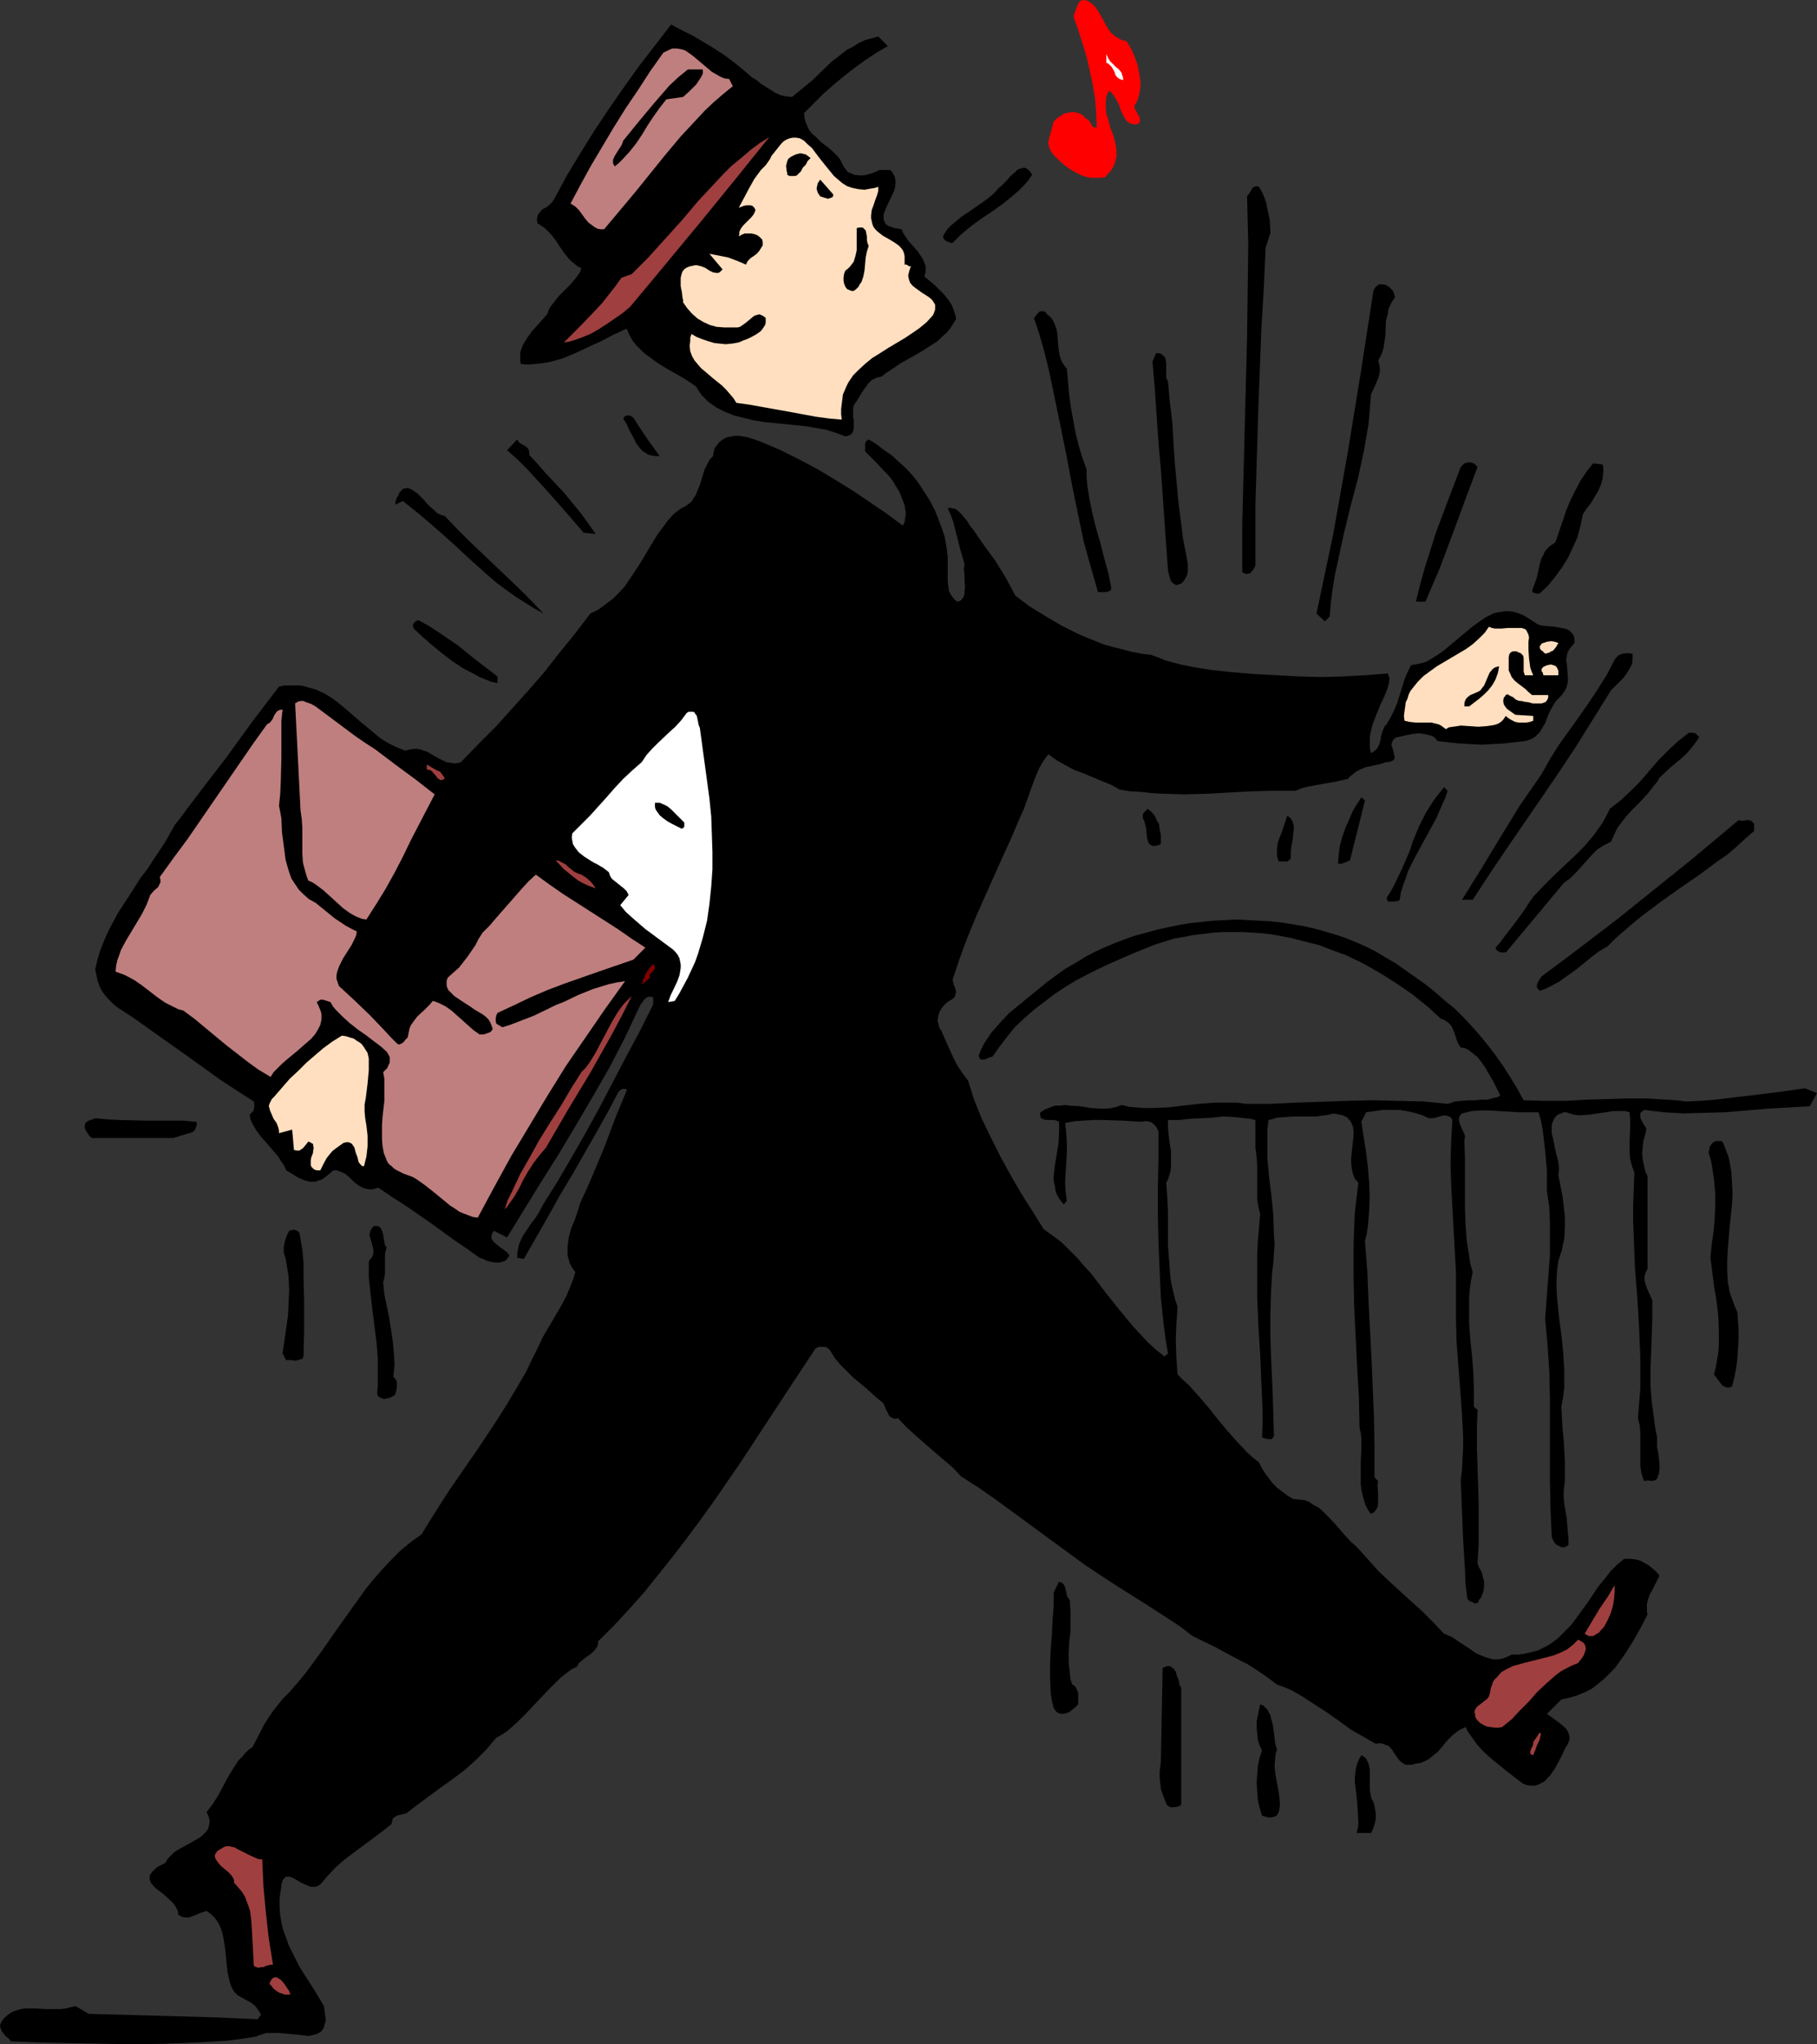 <?xml version="1.0" encoding="UTF-8" standalone="no"?>
<svg
   version="1.0"
   width="129.766mm"
   height="145.986mm"
   id="svg55"
   sodipodi:docname="Strolling 2.wmf"
   xmlns:inkscape="http://www.inkscape.org/namespaces/inkscape"
   xmlns:sodipodi="http://sodipodi.sourceforge.net/DTD/sodipodi-0.dtd"
   xmlns="http://www.w3.org/2000/svg"
   xmlns:svg="http://www.w3.org/2000/svg">
  <rect width="100%" height="100%" fill="#333333" stroke="none"/>
  <sodipodi:namedview
     id="namedview55"
     pagecolor="#ffffff"
     bordercolor="#000000"
     borderopacity="0.25"
     inkscape:showpageshadow="2"
     inkscape:pageopacity="0.0"
     inkscape:pagecheckerboard="0"
     inkscape:deskcolor="#d1d1d1"
     inkscape:document-units="mm" />
  <defs
     id="defs1">
    <pattern
       id="WMFhbasepattern"
       patternUnits="userSpaceOnUse"
       width="6"
       height="6"
       x="0"
       y="0" />
  </defs>
  <path
     style="fill:#ff0000;fill-opacity:1;fill-rule:evenodd;stroke:none"
     d="m 304.131,11.148 1.131,1.939 0.97,2.1 0.808,2.262 0.485,2.424 0.323,2.262 v 1.131 l -0.162,1.131 -0.162,1.131 -0.323,0.969 -0.323,0.969 -0.646,0.969 v 0.646 l 0.323,0.646 0.323,0.646 0.323,0.646 0.323,0.485 0.162,0.646 v 0.646 l -0.162,0.323 -0.323,0.323 -0.97,0.162 -0.646,-0.162 -0.646,-0.162 -0.646,-0.485 -0.485,-0.485 -0.323,-0.646 -0.808,-1.454 -0.485,-1.616 -0.808,-1.616 -0.485,-0.808 -0.485,-0.646 -0.485,-0.646 -0.646,-0.323 -0.646,1.454 -0.162,1.616 v 1.616 l 0.162,1.454 0.485,1.454 0.323,1.454 0.485,1.454 0.646,1.616 0.323,1.293 0.323,1.454 0.162,1.454 v 1.293 l -0.323,1.454 -0.485,1.293 -0.485,0.808 -0.485,0.646 -0.646,0.646 -0.646,0.808 -1.131,0.162 h -0.97 -0.97 -0.97 l -1.939,-0.485 -1.778,-0.808 -1.616,-0.969 -1.616,-1.131 -1.454,-1.293 -1.454,-1.454 -0.485,-0.646 -0.323,-0.485 -0.485,-1.131 -0.162,-0.969 0.162,-1.131 0.323,-1.131 0.323,-1.131 0.646,-2.424 0.808,-0.808 0.97,-0.646 0.97,-0.646 1.293,-0.323 1.293,-0.162 1.293,0.323 0.485,0.162 0.646,0.323 0.485,0.485 0.646,0.646 0.485,0.162 0.323,0.485 0.485,0.808 0.162,0.323 0.323,0.323 0.323,0.162 h 0.646 l -0.162,-4.039 -0.323,-3.878 -0.646,-3.878 -0.808,-3.716 -0.808,-3.555 -1.131,-3.716 -1.131,-3.555 -1.293,-3.716 0.485,-1.293 0.485,-1.293 0.323,-0.646 0.323,-0.646 0.485,-0.323 L 292.496,0 l 0.97,0.162 0.808,0.485 0.808,0.646 0.646,0.646 1.131,1.777 0.97,1.777 0.97,1.777 0.646,0.969 0.646,0.808 0.808,0.646 0.97,0.646 0.97,0.485 z"
     id="path1" />
  <path
     style="fill:#000000;fill-opacity:1;fill-rule:evenodd;stroke:none"
     d="m 203.131,21.004 1.131,0.646 1.131,0.969 2.586,1.616 1.293,0.808 1.454,0.646 1.454,0.323 1.616,0.162 2.747,-2.262 2.747,-2.262 5.171,-5.009 2.747,-2.1 1.454,-1.131 1.616,-0.808 1.454,-0.969 1.778,-0.808 1.778,-0.485 1.778,-0.485 2.586,2.585 -3.07,1.777 -2.909,1.939 -2.909,2.1 -2.909,2.262 -2.747,2.262 -2.747,2.424 -2.747,2.747 -2.586,2.585 0.162,1.454 0.323,1.131 0.485,1.131 0.485,0.969 0.808,0.969 0.808,0.646 1.616,1.616 1.778,1.293 1.616,1.454 0.808,0.808 0.808,0.969 0.485,0.969 0.485,0.969 0.485,0.646 0.323,0.485 0.485,0.485 0.485,0.162 1.131,0.485 1.293,0.162 h 1.293 l 1.293,-0.323 1.131,-0.323 1.131,-0.485 0.323,-0.162 0.323,-0.162 h 0.808 0.485 1.616 l 0.485,0.485 0.323,0.646 0.323,0.485 0.162,0.485 0.162,1.293 -0.162,1.293 -0.323,1.131 -1.131,2.424 -0.646,1.293 -0.485,1.131 -0.485,1.131 v 0.969 0.485 0.323 l 0.323,0.485 0.162,0.485 0.485,0.323 0.485,0.323 0.646,0.162 0.808,0.323 0.97,0.162 0.97,0.162 0.323,0.808 0.485,0.808 0.97,1.454 1.293,1.454 1.293,1.454 0.97,1.454 0.485,0.808 0.323,0.808 0.323,0.808 v 0.969 0.808 l -0.323,1.131 2.747,2.262 1.293,1.293 1.293,1.293 1.131,1.454 0.97,1.454 0.646,1.777 0.323,0.969 0.162,0.969 -0.808,1.293 -0.808,1.293 -0.97,1.131 -1.293,1.131 -1.131,1.131 -1.293,0.808 -2.747,1.777 -3.07,1.777 -2.909,1.616 -2.586,1.777 -1.293,0.808 -1.131,0.969 -0.808,0.162 -0.646,0.162 -0.646,0.323 -0.646,0.323 -0.97,0.969 -0.808,1.131 -0.808,1.131 -1.454,2.424 -0.808,1.131 -0.162,1.131 v 1.293 0.808 l 0.162,0.646 v 1.293 1.131 l -0.162,0.646 -0.162,0.485 -0.323,0.323 -0.485,0.323 -0.485,0.162 -0.646,0.162 -2.586,-0.969 -2.586,-0.808 -2.747,-0.485 -2.747,-0.485 -11.312,-1.131 -2.909,-0.485 -2.586,-0.646 -2.586,-0.646 -2.424,-0.969 -2.262,-1.131 -1.131,-0.808 -0.97,-0.646 -0.97,-0.969 -0.97,-0.969 -0.808,-1.131 -0.646,-1.131 -2.586,-1.777 -2.747,-1.616 -2.586,-1.454 -2.586,-1.616 -2.424,-1.777 -1.293,-0.969 -0.97,-0.969 -1.131,-1.131 -0.97,-1.293 -0.808,-1.454 -0.646,-1.616 -3.555,1.616 -3.394,1.777 -3.555,1.616 -3.394,1.616 -3.555,1.454 -1.778,0.485 -1.778,0.485 -1.939,0.323 -1.778,0.162 -1.939,0.162 -1.939,-0.162 -0.162,-0.969 v -0.969 -0.808 l 0.162,-0.969 0.323,-0.808 0.323,-0.808 1.131,-1.777 1.131,-1.616 2.909,-3.231 1.293,-1.454 0.323,-0.969 0.485,-0.969 1.131,-1.454 1.131,-1.454 1.454,-1.454 1.454,-1.454 1.293,-1.454 1.131,-1.454 0.485,-0.808 0.323,-0.969 -0.97,-0.485 -0.808,-0.646 -0.97,-0.808 -0.646,-0.646 -1.293,-1.616 -1.131,-1.616 -1.131,-1.777 -1.293,-1.616 -0.808,-0.808 -0.808,-0.808 -0.97,-0.646 -0.97,-0.646 -0.162,-0.808 v -0.485 l 0.162,-0.646 0.162,-0.485 0.646,-0.808 0.646,-0.646 0.97,-0.485 0.808,-0.646 0.808,-0.808 0.162,-0.323 0.323,-0.485 3.394,-6.301 3.717,-6.14 3.717,-5.978 3.878,-5.816 4.04,-5.816 4.04,-5.655 4.363,-5.655 4.363,-5.655 3.07,1.616 2.909,1.454 2.747,1.616 2.909,1.777 2.747,1.777 2.586,1.939 2.586,2.1 z"
     id="path2" />
  <path
     style="fill:#bf7f7f;fill-opacity:1;fill-rule:evenodd;stroke:none"
     d="m 196.829,21.327 0.97,1.939 -2.586,2.1 -2.424,2.1 -2.424,2.262 -2.262,2.424 -4.363,4.686 -4.202,5.009 -8.08,10.017 -4.202,5.009 -4.202,5.009 h -0.97 l -0.808,-0.162 -0.646,-0.323 -0.646,-0.485 -1.131,-0.808 -0.808,-0.969 -1.778,-2.424 -0.97,-0.969 -1.293,-0.808 2.747,-5.17 2.747,-5.009 3.07,-5.17 3.07,-5.17 3.232,-5.17 3.394,-5.009 3.232,-5.009 3.555,-5.009 0.646,-0.323 0.646,-0.323 1.131,-0.485 h 1.131 l 1.131,0.162 1.131,0.323 0.97,0.646 1.131,0.808 0.97,0.808 2.101,1.777 2.101,1.777 1.131,0.646 1.131,0.646 1.131,0.485 z"
     id="path3" />
  <path
     style="fill:#ffffff;fill-opacity:1;fill-rule:evenodd;stroke:none"
     d="m 303.161,21.65 -0.485,-0.162 -0.485,-0.162 -0.646,-0.485 -0.485,-0.646 -0.162,-0.646 -0.323,-0.646 -0.485,-0.808 -0.646,-0.646 -0.323,-0.323 -0.485,-0.162 v -2.424 l 0.485,1.131 0.485,0.808 1.616,1.616 0.808,0.646 0.646,0.808 0.323,0.969 0.162,0.485 z"
     id="path4" />
  <path
     style="fill:#000000;fill-opacity:1;fill-rule:evenodd;stroke:none"
     d="m 189.718,18.742 v 1.131 l -0.485,0.969 -0.646,0.969 -0.646,0.969 -1.778,1.777 -1.778,1.616 -4.525,0.646 -1.778,2.262 -1.616,2.262 -1.616,2.424 -1.454,2.424 -1.616,2.424 -1.778,2.262 -1.939,2.1 -0.97,0.969 -1.131,0.969 -0.323,-0.485 -0.162,-0.323 v -0.969 l 0.323,-0.808 0.485,-0.808 0.485,-0.808 0.646,-0.969 0.485,-0.808 0.323,-0.969 4.202,-5.17 4.04,-4.847 2.101,-2.424 2.101,-2.424 2.424,-2.262 2.586,-2.1 z"
     id="path5" />
  <path
     style="fill:#9f3f3f;fill-opacity:1;fill-rule:evenodd;stroke:none"
     d="m 207.656,36.999 -4.686,5.816 -4.686,5.816 -9.211,11.31 -9.373,11.31 -4.686,5.655 -5.01,5.978 -1.939,1.616 -2.101,1.454 -2.101,1.454 -2.262,1.454 -2.262,1.293 -2.424,0.969 -2.262,0.808 -1.293,0.323 -1.131,0.162 4.202,-4.201 4.04,-4.201 2.101,-2.262 1.778,-2.262 1.778,-2.262 1.616,-2.262 2.747,-0.969 2.262,-2.262 2.262,-2.262 4.525,-5.009 4.525,-5.009 4.363,-5.17 4.525,-4.847 2.262,-2.424 2.262,-2.262 2.586,-2.1 2.424,-2.1 2.586,-1.939 z"
     id="path6" />
  <path
     style="fill:#ffdfbf;fill-opacity:1;fill-rule:evenodd;stroke:none"
     d="m 237.067,50.41 v 0.485 0.646 l -0.323,1.131 -0.485,1.293 -0.485,1.454 -0.485,1.293 -0.162,1.454 v 0.808 l 0.162,0.646 0.162,0.808 0.323,0.808 0.485,0.646 0.646,0.646 1.454,1.131 1.454,0.808 1.616,0.969 1.131,0.808 0.646,0.646 0.485,0.646 0.323,0.808 0.162,0.808 v 1.131 1.131 h 0.485 l 0.808,0.485 h 0.323 l 0.162,-0.162 -0.323,0.808 -0.162,0.485 -0.162,0.646 -0.162,0.646 0.162,0.969 0.323,0.969 0.646,0.808 0.808,0.646 1.778,1.293 1.778,1.131 0.808,0.646 0.485,0.646 0.485,0.808 v 0.808 0.485 l -0.162,0.485 -0.162,0.485 -0.323,0.646 -1.616,1.777 -1.939,1.616 -2.101,1.454 -1.939,1.293 -4.363,2.585 -2.262,1.454 -2.101,1.293 -1.778,1.454 -1.778,1.616 -1.616,1.616 -1.293,1.939 -0.485,0.969 -0.97,2.262 -0.162,1.293 -0.162,1.293 -0.162,1.293 v 1.454 l 0.162,1.454 -3.555,-0.323 -3.555,-0.485 -6.949,-1.293 -7.272,-1.293 -3.555,-0.646 -3.555,-0.485 -0.808,-1.293 -0.97,-1.131 -0.97,-1.131 -1.131,-1.131 -2.424,-1.939 -2.262,-1.939 -0.97,-0.808 -0.97,-1.131 -0.808,-0.969 -0.646,-1.131 -0.485,-1.293 -0.162,-1.454 0.162,-1.454 v -0.808 l 0.323,-0.969 1.454,0.808 1.616,0.646 1.454,0.485 1.616,0.485 1.454,0.162 1.616,0.162 1.778,-0.162 1.778,-0.323 1.131,-0.485 1.293,-0.485 1.293,-0.646 1.131,-0.646 1.131,-0.808 0.485,-0.646 0.323,-0.485 0.323,-0.485 0.162,-0.646 v -0.646 -0.646 l -0.646,-0.485 -0.646,-0.323 -0.485,-0.162 -0.485,0.162 -0.646,0.162 -0.485,0.323 -0.97,0.808 -0.97,0.808 -1.131,0.808 -0.485,0.323 -0.646,0.162 h -0.646 -0.646 -2.262 l -2.101,-0.162 -1.778,-0.485 -1.778,-0.808 -1.616,-0.969 -1.454,-1.293 -1.293,-1.454 -1.131,-1.616 v -0.646 l -0.162,-0.646 -0.162,-1.454 -0.323,-1.616 v -1.454 -0.808 l 0.162,-0.646 0.162,-0.646 0.323,-0.646 0.485,-0.485 0.485,-0.323 0.808,-0.323 0.808,-0.162 0.646,-0.162 h 0.485 l 1.293,0.323 1.131,0.485 0.97,0.646 0.97,0.485 0.97,0.162 h 0.323 l 0.485,-0.162 0.323,-0.323 0.485,-0.485 -3.555,-4.201 2.586,0.485 2.424,0.485 2.586,0.969 2.262,0.969 0.485,-0.969 0.808,-0.808 0.97,-0.646 0.808,-0.646 0.646,-0.808 0.485,-0.808 0.323,-0.485 v -0.485 -0.485 l -0.162,-0.646 -0.646,-0.646 -0.646,-0.485 -0.808,-0.323 -0.808,-0.162 h -0.808 -0.97 l -0.808,0.323 -0.808,0.485 0.162,-0.646 v -0.646 l 0.485,-0.969 0.646,-0.808 0.646,-0.646 1.454,-1.454 0.646,-0.808 0.485,-1.131 -0.323,-0.646 -0.485,-0.485 -0.485,-0.162 h -0.646 -0.646 l -0.646,0.162 -1.293,0.485 1.293,-2.424 1.454,-2.747 1.454,-2.585 1.778,-2.424 0.646,-0.646 0.646,-0.646 1.131,-1.616 0.485,-0.969 0.646,-0.808 1.293,-1.616 0.646,-0.808 0.646,-0.646 0.808,-0.485 0.808,-0.323 0.808,-0.162 h 0.97 l 0.97,0.162 1.131,0.646 0.97,0.969 1.131,0.969 1.939,2.585 1.939,2.424 2.101,2.585 1.131,0.969 1.131,0.969 1.293,0.808 1.454,0.485 1.616,0.323 1.616,0.162 0.808,-0.162 0.97,-0.162 0.97,-0.162 z"
     id="path7" />
  <path
     style="fill:#000000;fill-opacity:1;fill-rule:evenodd;stroke:none"
     d="m 218.806,42.654 -0.808,0.808 -0.485,0.969 -0.808,0.808 -0.485,0.969 -0.808,0.808 -0.323,0.323 -0.485,0.162 h -0.485 -0.485 -0.485 l -0.646,-0.323 v -0.485 l -0.162,-0.485 -0.162,-1.454 0.162,-0.646 0.162,-0.646 0.323,-0.646 0.646,-0.485 0.646,-0.323 0.646,-0.323 0.646,-0.162 0.646,-0.162 0.808,0.162 0.646,0.162 0.646,0.485 z"
     id="path8" />
  <path
     style="fill:#000000;fill-opacity:1;fill-rule:evenodd;stroke:none"
     d="m 278.598,47.178 -1.131,1.616 -1.131,1.293 -1.293,1.293 -1.293,1.131 -2.747,2.262 -2.909,2.1 -2.909,1.939 -2.909,2.1 -2.747,2.262 -1.131,1.131 -1.293,1.293 -0.808,-0.162 -0.808,-0.323 -0.646,-0.485 -0.162,-0.323 -0.162,-0.485 0.646,-1.131 0.646,-0.969 0.808,-0.808 0.97,-0.808 1.939,-1.616 1.939,-1.293 2.101,-1.454 2.101,-1.454 2.101,-1.616 0.97,-0.969 0.808,-0.969 0.485,-0.323 0.485,-0.485 1.131,-1.131 1.131,-1.293 1.293,-1.131 0.485,-0.485 0.646,-0.323 0.646,-0.162 0.485,-0.162 0.646,0.162 0.485,0.323 0.646,0.646 z"
     id="path9" />
  <path
     style="fill:#000000;fill-opacity:1;fill-rule:evenodd;stroke:none"
     d="m 224.947,52.51 -0.162,0.646 -0.323,0.162 -0.485,0.162 -0.485,0.162 -1.131,-0.323 -0.485,-0.162 -0.485,-0.162 -0.323,-0.485 -0.323,-0.485 -0.162,-0.485 -0.162,-0.646 0.162,-0.808 0.162,-0.646 0.323,-0.485 0.323,-0.485 v 0 z"
     id="path10" />
  <path
     style="fill:#000000;fill-opacity:1;fill-rule:evenodd;stroke:none"
     d="m 342.915,62.85 -1.293,4.039 -0.485,10.825 -0.646,10.664 -0.808,21.004 -0.323,10.502 -0.323,10.664 -0.162,5.332 v 5.493 11.31 l -0.646,1.131 -0.323,0.323 -0.323,0.485 -0.485,0.162 -0.485,0.162 -0.646,-0.162 -0.646,-0.323 v -6.624 -6.463 l 0.323,-12.764 0.323,-12.441 0.323,-12.602 0.323,-12.441 0.162,-12.441 0.162,-12.764 -0.162,-6.463 -0.162,-6.463 0.323,-0.485 0.323,-0.323 0.323,-0.646 0.323,-0.485 0.162,-0.323 0.485,-0.323 0.646,-0.162 0.646,0.162 0.808,1.454 0.646,1.454 0.485,1.454 0.323,1.616 0.323,1.454 0.323,1.616 z"
     id="path11" />
  <path
     style="fill:#000000;fill-opacity:1;fill-rule:evenodd;stroke:none"
     d="m 234.481,66.405 -0.485,1.454 -0.323,1.616 -0.323,3.555 -0.323,1.616 -0.485,1.454 -0.485,0.646 -0.323,0.646 -0.646,0.646 -0.646,0.485 h -0.646 l -0.323,-0.162 -0.808,-0.323 -0.485,-0.646 -0.323,-0.808 -0.162,-0.808 v -0.969 l 0.162,-0.969 0.323,-0.808 0.646,-0.485 0.646,-0.646 0.485,-0.646 0.485,-0.646 0.485,-1.616 0.323,-1.454 v -1.616 -1.454 -1.454 -1.454 l 0.646,-0.162 h 0.485 0.485 l 0.323,0.323 0.162,0.162 0.323,0.323 0.162,0.808 0.162,0.808 v 0.969 l 0.162,0.808 z"
     id="path12" />
  <path
     style="fill:#000000;fill-opacity:1;fill-rule:evenodd;stroke:none"
     d="m 376.528,80.3 -0.808,1.131 -0.485,0.969 -0.485,1.131 -0.162,1.131 -0.485,1.939 -0.162,4.039 -0.323,2.1 -0.162,1.131 -0.323,1.131 -0.485,1.131 -0.646,1.131 0.323,1.293 0.162,1.293 -0.162,1.131 -0.323,1.131 -0.485,1.131 -0.485,1.131 -0.97,2.1 -0.323,4.039 -0.323,3.878 -0.646,3.716 -0.646,3.716 -1.616,7.432 -1.939,7.271 -1.778,7.271 -1.616,7.432 -0.808,3.716 -0.646,3.878 -0.485,3.716 -0.323,3.878 -1.293,1.293 -2.262,-2.1 2.262,-10.825 2.262,-10.664 1.939,-10.987 1.939,-10.825 3.555,-21.812 3.394,-21.973 0.323,-0.646 0.323,-0.485 0.485,-0.323 0.323,-0.323 h 0.485 0.485 l 0.97,0.162 0.97,0.646 0.808,0.808 0.485,0.969 v 0.485 z"
     id="path13" />
  <path
     style="fill:#000000;fill-opacity:1;fill-rule:evenodd;stroke:none"
     d="m 287.971,99.527 0.323,3.555 0.323,3.716 0.485,3.393 0.646,3.555 0.646,3.393 0.808,3.231 0.97,3.231 1.131,3.07 v 2.1 l 0.162,2.1 0.646,4.039 0.808,3.878 0.97,3.878 1.131,3.878 0.97,3.878 1.131,4.039 0.808,4.039 v 0.646 l -0.323,0.323 -0.485,0.162 -0.485,0.162 h -2.262 l -1.293,-4.524 -1.293,-4.524 -1.293,-4.686 -0.97,-4.686 -1.939,-9.371 -1.778,-9.371 -1.939,-9.533 -1.939,-9.371 -0.97,-4.524 -1.131,-4.524 -1.293,-4.524 -1.454,-4.362 0.808,-0.969 0.485,-0.485 0.323,-0.323 h 0.485 0.485 l 0.485,0.162 0.485,0.646 0.808,0.646 0.646,0.808 0.485,0.969 0.323,0.808 0.323,0.969 0.162,0.969 0.162,1.939 0.162,1.939 0.323,2.1 0.323,0.969 0.323,0.808 0.646,0.969 z"
     id="path14" />
  <path
     style="fill:#000000;fill-opacity:1;fill-rule:evenodd;stroke:none"
     d="m 315.281,103.081 0.485,5.332 0.646,5.332 0.646,10.502 0.97,10.664 0.646,5.17 0.646,5.332 0.323,1.616 0.323,1.616 0.323,1.616 0.323,1.777 v 1.616 0.646 l -0.162,0.808 -0.323,0.646 -0.323,0.646 -0.485,0.646 -0.485,0.485 -0.646,0.162 -0.323,0.162 h -0.485 l -0.323,-0.162 -0.485,-0.323 -0.485,-0.485 -0.485,-1.454 -0.162,-0.808 -0.162,-0.485 -0.97,-13.733 -0.97,-13.895 -0.646,-7.109 -0.485,-7.109 -0.485,-7.271 -0.646,-7.432 0.97,-2.262 h 0.808 l 0.485,0.162 0.485,0.323 0.323,0.323 0.323,0.323 0.162,0.485 0.162,1.131 v 2.585 1.293 z"
     id="path15" />
  <path
     style="fill:#000000;fill-opacity:1;fill-rule:evenodd;stroke:none"
     d="m 178.083,123.116 h -1.131 l -0.97,-0.162 -0.808,-0.162 -0.808,-0.485 -0.808,-0.485 -0.646,-0.646 -1.131,-1.454 -0.808,-1.616 -0.97,-1.777 -0.808,-1.777 -0.97,-1.616 0.323,-0.485 0.323,-0.162 0.485,-0.162 h 0.485 l 0.485,0.162 0.485,0.323 0.323,0.323 0.162,0.323 1.778,2.747 1.616,2.424 z"
     id="path16" />
  <path
     style="fill:#000000;fill-opacity:1;fill-rule:evenodd;stroke:none"
     d="m 243.693,141.858 0.485,-0.969 0.162,-1.131 0.162,-1.131 -0.162,-1.131 -0.162,-1.131 -0.485,-1.293 -0.808,-2.1 -0.97,-1.616 -0.97,-1.616 -1.131,-1.454 -1.293,-1.293 -2.424,-2.585 -1.293,-1.293 -1.293,-1.293 v -2.1 l 0.162,-0.485 0.323,-0.323 0.485,-0.323 2.101,1.293 2.101,1.616 2.101,1.454 1.939,1.777 1.939,1.777 1.778,1.939 1.616,2.1 1.454,2.262 1.454,2.262 1.293,2.424 0.97,2.424 0.97,2.585 0.808,2.424 0.485,2.747 0.323,2.585 v 2.747 4.039 l 0.162,1.131 0.162,1.293 0.485,0.969 0.808,1.131 0.323,0.323 0.646,0.485 0.646,-0.162 0.485,-0.323 0.323,-0.485 0.323,-0.485 0.162,-0.646 v -0.646 l 0.162,-1.293 -0.162,-1.616 v -1.616 l -0.162,-1.454 0.162,-1.454 -1.131,-3.878 -0.97,-3.878 -0.97,-3.716 -0.646,-1.777 -0.808,-1.777 0.646,-0.162 0.485,0.162 0.97,0.162 0.808,0.646 0.808,0.808 0.808,0.969 0.808,0.969 0.646,1.131 0.808,0.969 2.909,4.201 3.07,4.201 2.909,4.686 1.293,2.424 1.293,2.424 3.878,2.908 4.202,2.585 4.363,2.585 4.525,2.262 2.262,0.969 2.424,0.969 2.424,0.969 2.424,0.646 2.586,0.646 2.424,0.646 2.586,0.485 2.586,0.323 1.778,0.646 1.939,0.808 4.202,1.131 4.04,0.808 2.101,0.323 1.939,0.323 5.979,0.646 5.979,0.485 5.979,0.323 5.979,0.323 5.979,0.162 5.818,-0.162 5.979,-0.323 6.141,-0.485 0.485,1.293 -0.162,1.293 -0.323,1.293 -0.97,2.424 -1.131,2.424 -0.97,2.424 -0.97,2.424 -0.323,1.293 -0.323,1.293 -0.162,1.293 v 1.293 1.293 l 0.323,1.454 0.646,-0.323 0.323,-0.323 0.485,-0.323 0.323,-0.485 0.485,-0.969 0.323,-1.131 0.162,-1.131 0.323,-1.131 0.485,-1.131 0.162,-0.323 0.485,-0.485 1.131,-1.939 0.97,-1.939 0.808,-1.939 0.646,-2.1 1.293,-4.201 0.808,-1.939 0.97,-1.939 1.131,-0.162 2.262,-0.485 1.131,-0.485 2.101,-1.293 1.939,-1.293 1.939,-1.616 1.939,-1.616 3.878,-3.231 1.939,-1.454 1.939,-1.293 0.97,-0.485 0.97,-0.485 1.131,-0.323 1.131,-0.162 0.97,-0.162 h 1.131 l 1.131,0.162 1.131,0.323 1.293,0.485 1.131,0.646 1.293,0.808 1.454,0.969 0.646,0.323 0.808,0.162 1.616,0.162 1.778,0.162 1.778,0.323 0.808,0.162 0.646,0.162 0.646,0.323 0.485,0.485 0.485,0.485 0.323,0.646 0.162,0.808 v 0.969 l -0.808,0.969 -0.646,0.808 -0.485,0.969 -0.162,0.969 -0.162,0.969 0.162,0.808 0.162,1.939 0.162,1.939 v 0.969 l -0.162,0.808 -0.323,1.131 -0.485,0.808 -0.646,0.969 -0.97,0.969 -0.646,0.646 -0.485,0.808 -0.97,1.616 -0.808,1.777 -0.646,1.777 -0.97,1.616 -0.485,0.808 -0.646,0.646 -0.646,0.646 -0.808,0.485 -0.808,0.323 -1.131,0.323 -2.747,0.323 -2.909,0.323 -3.07,0.162 -2.909,0.162 -3.07,-0.162 -3.07,-0.162 -3.07,-0.323 -2.747,-0.323 -0.485,-0.646 -0.485,-0.485 -0.646,-0.323 -0.646,-0.162 -1.454,-0.323 -1.454,-0.162 -1.454,0.162 -1.616,0.323 -2.909,0.646 -0.646,0.485 -0.323,0.485 -0.162,0.485 -0.162,0.485 0.323,0.969 0.323,1.131 0.162,0.808 0.162,0.485 -0.162,0.323 -0.162,0.485 -0.485,0.162 -0.646,0.323 h -0.808 l -1.454,0.485 -1.454,0.323 -2.909,0.646 -1.131,0.485 -1.293,0.646 -0.97,0.808 -0.646,0.485 -0.485,0.646 -3.555,0.808 -1.939,0.323 -1.778,0.323 -3.555,0.646 -1.778,0.485 -1.616,0.646 h -6.141 l -5.979,0.162 -5.979,0.323 -5.818,0.323 -5.979,0.162 -5.818,-0.162 -2.909,-0.162 -2.909,-0.323 -3.07,-0.162 -2.909,-0.485 -2.262,-1.293 -2.424,-0.969 -5.01,-2.1 -2.586,-0.969 -2.424,-1.293 -2.262,-1.293 -2.262,-1.616 -1.293,1.777 -1.131,1.939 -0.97,2.262 -0.808,2.1 -0.808,2.262 -0.808,2.262 -0.808,2.262 -0.97,2.1 -2.262,5.332 -2.424,5.332 -4.848,10.825 -2.424,5.493 -2.262,5.493 -2.101,5.655 -1.939,5.816 0.162,0.485 0.162,0.808 0.323,0.646 0.162,0.646 0.162,0.646 -0.162,0.646 -0.162,0.646 -0.646,0.646 -1.131,0.646 -0.97,0.808 -0.808,0.969 -0.646,1.131 -0.323,1.131 -0.162,1.293 0.162,0.485 0.162,0.646 0.162,0.646 0.485,0.646 1.616,3.716 0.808,1.777 0.808,1.777 0.808,1.616 0.97,1.616 1.131,1.616 1.131,1.454 0.808,2.585 0.808,2.585 2.101,5.17 2.424,5.009 2.586,5.17 2.747,5.009 2.909,5.009 3.07,4.847 2.909,4.686 2.424,1.777 2.424,1.777 2.101,2.1 2.101,2.1 1.939,2.262 1.939,2.1 3.555,4.686 3.717,4.686 3.878,4.686 1.939,2.1 2.101,2.262 2.101,1.939 2.424,1.939 0.97,-0.808 -0.646,-3.716 -0.485,-3.716 -0.808,-7.594 -0.323,-7.432 -0.323,-7.594 -0.162,-7.432 v -7.432 l 0.162,-7.594 v -7.432 l -0.323,-0.646 -0.323,-0.646 -0.485,-0.485 -0.485,-0.485 -0.646,-0.323 -0.808,-0.162 h -0.646 l -0.808,0.162 -5.333,-0.323 -5.171,-0.162 h -2.586 l -2.586,0.162 -2.424,0.162 -2.586,0.485 0.323,2.585 0.162,2.747 v 2.747 l -0.162,2.585 -0.162,2.747 -0.162,2.585 0.162,2.585 0.323,2.424 -0.808,0.969 -0.97,-1.131 -0.808,-1.293 -0.485,-1.293 -0.162,-1.293 -0.323,-1.293 v -1.454 l 0.162,-1.293 0.162,-1.454 0.485,-2.908 0.485,-3.07 0.162,-2.908 v -1.454 -1.454 l -0.646,-0.323 -0.808,-0.162 h -0.97 -0.97 l -0.808,-0.162 -0.485,-0.323 -0.323,-0.162 v -0.485 l -0.162,-0.485 0.162,-0.485 1.293,-0.808 1.293,-0.485 1.293,-0.485 h 1.293 l 1.454,-0.162 1.293,0.162 2.747,0.162 2.909,0.485 2.747,0.162 h 1.454 l 1.454,-0.162 1.293,-0.323 1.454,-0.485 1.939,0.485 2.101,0.162 1.939,0.162 h 2.101 l 4.202,-0.162 8.403,-0.969 4.202,-0.323 h 4.363 1.939 l 2.262,0.323 h 6.626 l 6.787,-0.323 14.059,-0.485 6.787,-0.162 6.949,0.162 6.787,0.162 3.232,0.323 3.232,0.323 1.131,-0.323 0.808,-0.323 1.939,-0.162 1.778,-0.162 h 1.778 l 1.778,-0.162 h 1.616 l 1.616,-0.485 0.97,-0.162 0.808,-0.485 -0.97,-1.939 -0.97,-1.939 -1.131,-1.939 -1.131,-1.939 -1.293,-1.777 -0.646,-0.808 -0.808,-0.646 -0.808,-0.646 -0.808,-0.646 -0.97,-0.485 -1.131,-0.162 -0.646,-0.969 -0.485,-1.131 -0.323,-1.131 -0.485,-1.293 -0.485,-1.131 -0.808,-0.969 -0.485,-0.323 -0.485,-0.323 -0.485,-0.323 -0.646,-0.162 -3.717,-3.393 -4.04,-3.231 -4.202,-2.908 -4.363,-2.747 -4.525,-2.585 -4.686,-2.262 -4.848,-1.777 -2.424,-0.969 -2.586,-0.646 -2.586,-0.646 -2.424,-0.646 -2.586,-0.485 -2.586,-0.485 -2.747,-0.323 -2.586,-0.162 -2.586,-0.162 h -2.747 -2.586 l -2.586,0.162 -2.586,0.323 -2.747,0.323 -2.586,0.485 -2.747,0.485 -2.586,0.808 -2.586,0.808 -5.979,2.424 -6.302,2.747 -3.07,1.454 -2.909,1.454 -3.07,1.616 -2.909,1.777 -2.909,1.939 -2.747,2.1 -2.747,2.1 -2.586,2.262 -2.424,2.262 -2.101,2.585 -2.101,2.747 -1.939,2.747 -1.131,0.323 -0.646,0.323 -0.485,0.162 h -0.485 -0.485 l -0.323,-0.485 -0.162,-0.323 v -0.323 l 0.646,-1.616 0.808,-1.616 0.97,-1.454 0.97,-1.454 1.131,-1.293 1.131,-1.293 2.424,-2.585 2.747,-2.262 2.747,-2.262 2.586,-2.1 2.586,-2.1 2.424,-1.777 2.262,-1.616 2.586,-1.454 2.586,-1.616 2.424,-1.293 2.747,-1.293 2.747,-1.131 2.909,-1.131 2.747,-0.969 3.07,-0.808 2.909,-0.808 2.909,-0.646 3.07,-0.646 3.07,-0.485 3.07,-0.323 3.07,-0.323 3.07,-0.162 3.07,-0.162 3.07,0.162 3.07,0.162 3.07,0.162 2.909,0.323 3.07,0.485 2.909,0.485 2.909,0.646 2.909,0.808 2.747,0.808 2.909,0.969 2.747,1.131 2.586,1.131 2.586,1.293 2.424,1.454 3.07,1.777 2.747,1.939 2.747,1.939 2.747,1.939 2.586,2.1 2.586,2.262 2.586,2.1 2.424,2.424 2.262,2.424 2.262,2.585 2.101,2.585 2.101,2.747 1.939,2.747 1.939,3.07 1.778,2.908 1.778,3.231 5.656,0.162 h 5.656 l 5.656,-0.323 5.494,-0.162 5.494,-0.162 h 5.494 l 5.171,0.323 2.586,0.162 2.586,0.323 3.878,-0.162 4.04,-0.323 8.08,-0.969 8.08,-0.969 8.08,-1.131 3.232,1.293 -1.939,3.555 -5.494,0.323 -5.656,0.323 -11.635,0.969 -5.656,0.162 -5.656,0.162 -2.747,-0.162 -2.586,-0.162 -2.747,-0.323 -2.586,-0.323 -0.323,0.323 -0.485,0.323 -0.162,0.323 v 0.323 0.646 l 0.162,0.646 0.808,1.454 0.485,0.646 0.162,0.646 -0.323,1.454 -0.485,1.616 -0.162,1.616 -0.162,1.777 0.162,1.616 0.323,1.616 0.323,1.454 0.646,1.454 v 25.043 l -0.323,0.485 -0.162,0.485 -0.162,0.485 -0.162,0.485 v 1.131 l 0.323,1.131 0.323,0.969 0.485,1.131 0.97,2.1 v 4.847 l -0.162,4.686 -0.162,4.524 -0.162,4.362 v 4.524 l 0.323,4.524 0.323,2.262 0.323,2.424 0.323,2.424 0.485,2.424 v 1.454 1.293 l 0.323,1.454 0.323,2.908 v 1.454 l -0.162,1.293 -0.485,1.293 -0.323,0.323 -0.323,0.162 -0.808,0.162 -0.97,-0.162 -1.131,0.162 -0.323,-0.969 -0.323,-0.969 -0.323,-2.1 v -2.262 -2.1 -2.262 -2.262 l -0.162,-2.1 -0.485,-1.939 0.323,-4.039 0.323,-4.039 v -4.039 -4.039 l -0.323,-8.078 -0.485,-8.24 -0.646,-8.078 -0.323,-8.402 -0.162,-4.362 v -4.201 l 0.162,-4.362 0.162,-4.362 -0.323,-0.969 -0.323,-0.808 -0.485,-1.939 -0.162,-2.1 v -2.1 l 0.162,-4.362 v -2.1 l -0.162,-1.939 -1.131,-0.323 h -0.97 -2.262 l -2.101,0.323 -2.262,0.323 -2.101,0.323 -2.262,0.162 h -0.97 l -0.97,-0.162 -1.131,-0.323 -0.97,-0.323 h -0.646 l -0.646,0.323 -0.646,0.162 -0.485,0.323 -0.646,0.646 -0.485,0.969 -0.323,0.969 v 1.131 1.131 l 0.323,1.293 0.485,2.585 0.646,2.585 0.323,1.293 0.162,1.293 v 1.131 l -0.162,1.131 1.131,5.655 0.323,2.747 0.323,2.908 v 2.908 l -0.162,2.908 -0.323,1.454 -0.323,1.616 -0.485,1.454 -0.485,1.616 -0.323,2.424 -0.162,2.585 v 2.585 l 0.162,2.424 0.485,4.847 0.646,4.847 0.485,4.686 0.323,4.847 v 2.424 2.424 l -0.323,2.585 -0.485,2.585 0.162,2.908 0.162,3.07 0.323,2.908 0.162,2.908 0.162,2.747 v 2.747 2.747 l -0.323,2.585 v 1.777 l 0.162,1.777 0.646,3.878 0.323,3.878 0.162,1.777 v 1.616 l -0.808,0.485 -0.646,0.162 -0.646,-0.162 -0.646,-0.323 -0.646,-0.323 -0.485,-0.646 -0.323,-0.646 -0.323,-0.808 -0.323,-7.271 -0.162,-7.432 v -7.432 -7.432 -7.432 l -0.162,-7.432 -0.485,-7.271 -0.323,-3.555 -0.323,-3.555 0.646,-8.725 0.323,-4.201 0.323,-4.201 v -4.362 -4.201 l -0.162,-4.362 -0.646,-4.362 v -2.585 -2.908 l -0.485,-5.493 -0.323,-2.747 -0.323,-2.747 -0.485,-2.585 -0.646,-2.262 h -2.747 -2.747 l -5.171,-0.323 -2.586,-0.162 h -2.424 l -2.424,0.162 -1.293,0.323 -1.293,0.323 -0.323,0.323 -0.323,0.485 -0.162,0.485 v 0.485 l 0.162,0.808 0.323,0.808 0.808,1.777 0.323,0.808 v 0.646 l -0.162,0.485 0.162,4.686 v 13.572 l 0.162,4.524 0.323,4.362 0.646,4.201 0.323,2.1 0.646,2.262 -0.485,2.424 -0.323,2.262 -0.162,2.262 v 2.262 4.524 l 0.323,4.524 0.485,4.524 0.323,4.362 0.162,4.524 v 4.686 l 0.97,0.808 -0.162,5.17 v 5.009 l 0.323,10.179 0.162,5.332 v 5.17 5.332 l -0.323,5.332 0.485,1.131 0.646,1.131 0.323,1.293 0.323,1.293 v 1.293 l -0.162,1.293 -0.485,1.293 -0.323,0.646 -0.485,0.485 v 0.323 l -0.162,0.323 -0.485,0.162 -0.323,0.162 -0.485,-0.323 -1.131,-0.485 -0.323,-0.323 -0.162,-0.323 -0.485,-3.878 -0.162,-4.039 -0.485,-8.078 -0.162,-3.878 -0.162,-4.039 -0.162,-4.039 -0.162,-3.716 0.323,-2.908 0.162,-3.07 0.162,-3.07 v -3.07 l -0.323,-6.301 -0.485,-6.463 -0.485,-6.301 -0.485,-6.624 -0.162,-6.301 v -3.231 -3.07 -6.14 l -0.323,-5.816 -0.646,-11.795 -0.323,-5.978 -0.162,-5.816 0.162,-5.655 0.162,-2.908 0.162,-2.908 -0.162,-0.323 -0.323,-0.485 -0.485,-0.162 -0.323,-0.162 -0.808,-0.162 -0.808,0.162 -1.616,0.485 -0.97,0.162 h -0.808 l -1.778,-0.808 -2.101,-0.646 -2.101,-0.485 -2.101,-0.323 h -2.262 -2.101 l -2.262,0.323 -2.262,0.323 -1.293,2.585 0.646,4.201 0.646,4.039 0.485,4.039 0.323,4.039 0.162,3.878 -0.162,4.039 -0.323,3.878 -0.323,2.1 -0.485,1.939 0.646,8.24 0.323,7.917 0.808,15.511 0.323,7.755 0.323,7.917 0.162,8.24 v 8.24 l 0.97,0.969 -0.162,1.131 0.162,2.424 v 1.293 1.131 l -0.162,1.131 -0.646,0.969 -0.485,0.485 -0.646,0.323 -0.808,-1.131 -0.646,-1.293 -0.485,-1.454 -0.323,-1.293 -0.323,-1.454 -0.162,-1.454 v -3.07 -3.07 l 0.162,-3.07 v -3.07 l -0.162,-1.454 -0.323,-1.454 -0.162,-8.078 -0.485,-8.24 -0.808,-16.642 -0.162,-8.24 v -8.402 l 0.162,-4.201 0.162,-4.039 0.485,-4.201 0.485,-4.039 -0.485,-0.646 -0.485,-0.485 -0.485,-1.293 -0.323,-1.454 -0.162,-1.454 v -1.454 l 0.162,-1.616 0.323,-2.908 0.162,-1.454 v -1.293 l -0.162,-1.131 -0.485,-1.131 -0.323,-0.485 -0.323,-0.323 -0.323,-0.485 -0.646,-0.323 -0.646,-0.323 -0.808,-0.162 -0.808,-0.162 -0.97,-0.162 -1.131,0.323 -1.131,0.162 -2.262,0.323 h -2.101 -4.04 l -2.262,0.162 -2.262,0.162 -0.97,0.323 -1.293,0.323 -0.323,2.585 v 2.585 2.585 2.585 l 0.485,5.17 0.646,5.17 0.485,5.17 0.162,5.17 0.162,2.424 -0.162,2.585 -0.162,2.585 -0.323,2.424 -0.323,5.816 -0.162,5.655 v 5.493 l 0.162,5.332 0.485,10.825 0.162,5.493 0.162,5.655 -0.323,0.485 -0.323,0.323 h -0.485 -0.323 l -0.97,-0.162 -0.808,-0.323 0.162,-3.555 v -3.716 l -0.323,-7.432 -0.323,-7.594 -0.485,-7.755 -0.323,-7.594 v -7.594 -3.878 l 0.162,-3.716 0.323,-3.716 0.323,-3.716 -0.485,-1.939 -0.323,-2.1 v -2.262 -6.786 l -0.162,-2.424 -0.323,-2.424 v -7.432 l -1.293,-0.323 -1.454,-0.162 -2.909,-0.323 -2.909,-0.162 -3.07,0.323 -6.141,0.323 -2.909,0.323 h -2.909 v 1.939 l 0.162,2.1 0.323,2.262 0.323,2.1 v 2.262 2.262 l -0.162,0.969 -0.323,1.131 -0.323,0.969 -0.485,0.969 0.323,4.201 0.162,4.039 v 4.362 4.362 l 0.323,4.201 0.323,4.362 0.323,1.939 0.485,2.1 0.485,1.939 0.646,1.939 -0.323,4.686 -0.162,4.524 0.162,4.524 0.323,4.524 1.454,1.454 1.616,1.454 2.747,3.07 2.747,3.231 2.424,3.07 2.586,3.07 2.586,2.908 2.747,2.908 1.454,1.293 1.616,1.293 0.808,1.616 0.97,1.454 0.97,1.293 0.97,1.293 1.131,1.131 1.454,1.131 1.293,0.969 1.616,0.969 1.616,0.162 1.454,0.162 1.293,0.485 1.131,0.808 1.293,0.646 0.97,0.808 2.101,2.1 1.939,2.1 1.939,2.262 1.939,2.1 0.97,0.808 0.97,0.969 2.747,3.07 2.747,3.07 2.909,2.747 5.656,5.17 3.07,2.747 2.909,2.908 3.07,3.231 1.131,0.485 1.131,0.485 2.101,1.454 2.262,1.454 2.101,1.454 2.262,0.969 1.131,0.323 1.131,0.323 h 1.293 l 1.131,-0.162 1.293,-0.485 1.293,-0.646 h 1.616 l 1.454,-0.162 1.454,-0.323 2.586,-0.646 2.262,-1.131 1.131,-0.646 1.939,-1.454 1.778,-1.777 1.778,-1.777 1.454,-1.939 3.07,-4.201 2.909,-4.362 1.616,-1.939 1.616,-2.1 1.778,-1.777 1.939,-1.616 h 1.616 l 1.454,0.162 1.293,0.323 1.131,0.646 1.131,0.646 0.97,0.808 0.97,0.808 0.97,1.131 -0.646,1.293 -0.646,1.293 -0.646,1.293 -0.646,1.131 -0.485,1.293 -0.323,1.293 v 1.454 0.808 l 0.162,0.646 -1.939,3.716 -2.101,3.716 -2.262,3.555 -2.586,3.555 -1.454,1.454 -1.454,1.454 -1.616,1.293 -1.616,1.293 -1.939,0.969 -1.939,0.808 -2.101,0.646 -2.262,0.485 -3.878,3.878 1.131,0.808 2.424,1.777 1.131,0.969 0.485,0.485 0.323,0.485 0.323,0.646 0.162,0.646 0.162,0.646 -0.162,0.808 -0.323,0.808 -0.485,0.808 -0.485,0.808 -0.323,0.808 -0.485,0.969 -0.485,0.969 -1.131,2.1 -1.293,1.939 -0.808,0.808 -0.646,0.808 -0.808,0.485 -0.97,0.485 -0.97,0.323 h -0.97 l -1.293,-0.162 -1.131,-0.485 -4.202,-3.231 -4.363,-3.555 -1.939,-1.777 -1.778,-1.939 -1.616,-2.262 -0.808,-1.131 -0.646,-1.293 -0.97,0.485 -0.97,0.485 -0.808,0.646 -0.808,0.646 -1.454,1.454 -1.293,1.616 -1.293,1.454 -1.616,1.293 -0.808,0.646 -0.97,0.485 -1.131,0.485 -1.293,0.162 -0.97,0.323 h -0.97 -0.808 l -0.646,-0.323 -0.646,-0.485 -0.485,-0.485 -0.97,-1.293 -0.808,-1.293 -0.485,-0.646 -0.485,-0.485 -0.808,-0.323 -0.808,-0.323 -0.808,-0.162 -1.131,0.162 -1.778,-0.969 -1.616,-0.969 -3.394,-1.939 -3.07,-2.262 -3.232,-2.262 -3.232,-2.1 -3.232,-2.1 -1.616,-0.969 -1.778,-0.969 -1.939,-0.808 -1.778,-0.646 -2.586,-1.939 -2.586,-1.777 -2.747,-1.777 -2.909,-1.454 -5.979,-3.231 -5.979,-2.908 -2.909,-2.262 -2.909,-1.939 -5.979,-3.878 -6.141,-3.878 -3.07,-1.939 -3.232,-2.1 -4.848,-3.231 -4.848,-3.555 -18.746,-13.733 -4.848,-3.393 -5.01,-3.231 -2.101,-2.262 -2.262,-1.939 -4.363,-3.716 -4.202,-3.716 -2.101,-1.939 -1.939,-2.1 -0.485,0.162 h -0.485 l -0.485,-0.162 -0.323,-0.162 -0.646,-0.485 -0.323,-0.808 -0.485,-0.808 -0.323,-0.808 -0.323,-0.808 -0.485,-0.485 -2.101,-1.777 -1.939,-1.777 -1.939,-1.616 -1.778,-1.454 -1.778,-1.777 -1.778,-1.777 -1.454,-1.777 -1.293,-2.1 -0.323,-0.323 -0.485,-0.323 -0.485,-0.162 h -0.485 -1.131 l -0.485,0.162 -0.485,0.323 -6.626,10.017 -6.787,10.34 -6.787,10.34 -7.11,10.34 -3.717,5.17 -3.717,5.009 -3.717,4.847 -3.878,4.847 -3.878,4.847 -4.04,4.524 -4.202,4.524 -4.202,4.201 v 0.646 l -0.162,0.646 -0.646,0.969 -0.808,0.808 -0.808,0.646 -0.97,0.646 -0.97,0.808 -0.808,0.646 -0.485,0.969 -1.616,0.808 -1.293,0.969 -1.454,1.131 -1.293,1.293 -2.586,2.585 -5.333,5.655 -2.586,2.585 -1.454,1.293 -1.293,1.131 -1.454,0.969 -1.454,0.808 -1.293,1.454 -1.293,1.616 -1.454,1.454 -1.454,1.454 -3.07,2.747 -3.232,2.424 -3.394,2.424 -3.07,2.262 -3.07,2.262 -2.909,2.262 -1.293,0.323 -1.293,0.323 -0.485,0.323 -0.646,0.485 -0.162,0.646 -0.162,0.808 -2.424,1.939 -2.586,1.939 -5.01,3.716 -2.586,1.939 -2.424,2.1 -2.101,2.262 -2.101,2.424 -0.808,0.485 -0.808,0.162 h -0.97 l -0.808,-0.323 -1.778,-0.808 -1.616,-0.969 -0.646,-0.323 -0.808,-0.323 h -0.485 -0.646 l -0.323,0.485 -0.323,0.162 -0.162,0.485 -0.162,0.485 -0.162,0.485 v 0.646 l -0.162,0.808 -0.323,2.262 v 2.262 l 0.162,2.262 0.323,1.939 0.485,2.1 0.808,2.1 0.646,1.939 0.97,1.939 1.939,3.878 2.262,3.555 2.262,3.555 2.101,3.555 0.162,1.131 0.162,1.293 0.162,0.969 v 0.808 l -0.323,0.808 -0.162,0.808 -0.323,0.485 -0.323,0.485 -0.485,0.323 -0.485,0.323 -0.97,0.323 -1.454,0.323 -1.454,-0.162 -1.616,-0.162 -1.616,-0.162 -3.555,-0.323 h -1.616 -1.616 l -1.454,0.485 -0.646,0.162 -0.646,0.323 -4.04,0.646 -3.878,0.485 -8.242,0.485 -8.242,0.323 -8.403,0.162 -8.403,-0.162 -8.565,-0.162 -8.242,-0.162 L 2.909,550.951 2.586,550.467 2.101,549.982 1.454,549.497 0.97,548.851 0.485,548.205 0.162,547.397 0,546.589 l 0.162,-0.323 0.162,-0.485 0.808,-1.131 1.131,-0.969 0.97,-0.646 1.293,-0.485 1.131,-0.323 1.293,-0.162 h 1.293 1.293 l 2.747,0.162 h 2.747 1.454 l 1.293,-0.162 1.293,-0.323 1.293,-0.323 3.555,2.1 11.797,0.323 11.474,0.323 11.312,0.323 10.989,0.485 0.97,-1.131 -0.323,-0.646 -0.323,-0.485 -0.646,-0.969 -0.808,-0.808 -0.97,-0.646 -2.101,-1.131 -1.131,-0.646 -0.97,-0.969 -0.646,-1.131 -0.485,-1.293 -0.323,-1.454 -0.323,-1.454 -0.323,-3.07 -0.162,-1.616 -0.162,-1.616 -0.485,-3.07 -0.323,-1.293 -0.485,-1.454 -0.646,-1.293 -0.808,-1.131 -0.97,-0.969 -1.293,-0.969 -0.97,0.323 -0.97,0.323 -0.97,0.485 -0.97,0.323 -0.808,0.323 h -0.97 l -0.97,-0.162 -0.485,-0.323 -0.485,-0.162 -0.162,-1.131 -0.485,-0.969 -0.646,-0.969 -0.808,-0.808 -1.939,-1.777 -1.939,-1.454 -0.808,-0.808 -0.646,-0.808 -0.323,-0.808 v -0.808 -0.485 l 0.323,-0.323 0.323,-0.485 0.485,-0.485 0.485,-0.485 0.646,-0.485 0.97,-0.485 0.97,-0.485 0.646,-1.131 0.808,-0.808 0.97,-0.969 0.97,-0.646 2.424,-1.293 1.131,-0.646 2.262,-1.293 0.808,-0.646 0.808,-0.808 0.646,-0.808 0.323,-0.969 0.162,-0.969 v -0.646 l -0.162,-0.646 -0.323,-0.808 -0.323,-0.646 1.616,-2.1 1.454,-2.262 1.293,-2.424 1.293,-2.424 1.454,-2.424 1.454,-2.262 0.97,-0.969 0.808,-0.969 0.97,-0.969 1.131,-0.808 2.101,-4.039 0.97,-1.939 1.131,-1.777 1.293,-1.939 1.293,-1.616 1.454,-1.777 1.616,-1.616 2.262,-2.585 2.262,-2.747 4.04,-5.493 4.04,-5.816 4.04,-5.655 4.04,-5.655 2.262,-2.747 2.262,-2.585 2.424,-2.585 2.424,-2.424 2.747,-2.262 2.909,-2.1 3.717,-5.978 3.717,-5.816 7.918,-11.471 3.878,-5.816 3.717,-5.816 3.555,-5.978 1.778,-3.07 1.454,-3.07 0.808,-1.616 0.808,-1.616 1.454,-3.07 1.616,-2.747 1.616,-2.747 1.616,-2.747 1.454,-2.747 1.293,-3.07 0.646,-1.777 0.485,-1.616 -0.808,-1.131 -0.646,-1.131 -0.323,-1.131 -0.323,-1.131 v -1.293 -1.131 l 0.162,-1.131 0.162,-1.293 0.646,-2.424 0.97,-2.262 0.808,-2.424 0.646,-2.1 1.778,-3.878 1.616,-3.716 3.232,-7.755 2.909,-7.755 3.07,-7.432 -0.323,-0.323 h -0.162 -0.646 l -0.646,0.323 -0.485,0.485 -2.909,5.493 -3.07,5.493 -3.232,5.655 -3.232,5.655 -3.394,5.655 -3.232,5.816 -3.232,5.655 -3.232,5.655 -1.778,-0.323 v -1.131 l 0.162,-0.969 0.162,-0.969 0.323,-0.969 0.808,-1.777 2.262,-3.393 1.131,-1.454 1.131,-1.777 0.808,-1.616 4.04,-6.463 3.878,-6.624 3.878,-6.786 3.717,-6.786 7.272,-13.895 3.717,-6.947 3.394,-6.786 v -1.939 l -0.646,-0.162 h -0.646 l -0.646,0.323 -0.485,0.485 -0.485,0.646 -0.485,0.646 -0.646,1.293 -1.939,4.201 -1.939,4.039 -4.04,7.755 -4.363,7.594 -4.363,7.432 -4.525,7.594 -4.686,7.432 -4.686,7.594 -4.848,7.917 -3.555,-1.777 -0.323,0.485 -0.323,0.646 v 0.485 0.485 l 0.323,0.485 0.162,0.323 0.97,0.808 0.97,0.808 0.97,0.646 0.97,0.808 0.162,0.323 0.323,0.323 -0.323,0.485 -0.485,0.646 -0.323,0.323 -0.485,0.162 -0.97,0.323 h -1.131 l -1.131,-0.162 -1.293,-0.323 -0.97,-0.485 -0.97,-0.323 -3.394,-2.424 -3.555,-2.424 -6.464,-4.686 -6.787,-4.686 -3.555,-2.262 -3.555,-2.424 -1.131,0.323 -0.97,0.162 -0.97,-0.162 -0.808,-0.162 -0.646,-0.323 -0.646,-0.323 -1.293,-0.969 -1.131,-1.131 -1.293,-1.131 -0.646,-0.323 -0.808,-0.323 -0.808,-0.323 h -0.97 l -0.97,0.808 -0.808,0.646 -0.808,0.646 -0.808,0.485 -0.808,0.162 -0.646,0.323 h -0.808 -0.808 l -1.616,-0.485 -1.454,-0.646 -1.616,-0.969 -1.616,-0.969 -0.485,-1.131 -0.646,-0.969 -1.131,-1.777 -3.07,-3.555 -1.454,-1.616 -1.293,-1.777 -1.131,-1.939 -0.485,-1.131 -0.162,-1.131 0.323,-0.323 0.323,-0.323 0.323,-0.323 0.162,-0.485 0.162,-0.969 -0.162,-1.131 -4.525,-2.908 -4.686,-3.07 -9.211,-6.624 -9.373,-6.624 -4.525,-3.231 -4.686,-3.07 -1.131,-0.969 -1.131,-1.131 -0.97,-1.131 -0.808,-1.131 -0.646,-1.293 -0.485,-1.454 -0.323,-1.454 -0.323,-1.616 0.646,-2.747 0.808,-2.585 0.97,-2.424 1.131,-2.585 1.293,-2.424 1.293,-2.424 3.07,-4.686 3.07,-4.847 1.778,-2.262 1.454,-2.262 3.232,-4.847 1.293,-2.262 1.454,-2.585 1.778,-2.262 1.778,-2.424 3.555,-4.686 6.949,-9.048 3.394,-4.686 3.394,-4.686 3.555,-4.686 3.717,-4.847 1.454,-0.323 h 1.293 1.454 1.131 l 1.293,0.162 1.131,0.323 2.262,0.646 2.101,0.969 1.939,1.131 1.939,1.454 1.778,1.454 3.717,3.231 3.878,3.231 1.939,1.616 2.101,1.293 2.262,1.131 2.424,0.969 1.131,-0.323 1.131,-0.162 h 0.97 l 0.97,0.162 0.808,0.323 0.97,0.323 1.616,0.969 1.778,0.969 1.616,0.808 0.97,0.162 0.97,0.162 h 0.97 l 1.131,-0.323 4.686,-4.847 4.686,-4.686 4.363,-4.847 4.363,-4.847 4.363,-5.009 4.04,-5.17 4.202,-5.17 4.202,-5.493 2.262,-1.131 1.939,-1.454 1.939,-1.454 1.616,-1.616 1.616,-1.777 1.293,-1.939 2.586,-3.878 2.424,-4.039 2.424,-4.039 1.454,-1.939 1.454,-1.939 1.616,-1.777 1.939,-1.454 0.97,-0.485 0.97,-0.646 0.808,-0.646 0.485,-0.808 0.646,-0.969 0.323,-0.808 0.808,-1.939 0.646,-2.1 0.646,-2.1 0.97,-1.939 0.485,-0.808 0.808,-0.808 0.162,-1.131 0.323,-1.131 0.646,-0.808 0.646,-0.808 0.646,-0.485 0.808,-0.485 0.808,-0.323 0.97,-0.162 0.97,-0.162 h 0.97 l 2.101,0.323 2.101,0.646 1.778,0.646 5.333,2.262 5.171,2.585 4.848,2.585 4.848,2.908 4.686,2.908 4.525,3.07 4.525,3.07 z"
     id="path17" />
  <path
     style="fill:#000000;fill-opacity:1;fill-rule:evenodd;stroke:none"
     d="m 142.854,122.793 2.262,2.424 2.262,2.585 4.848,5.17 2.262,2.747 2.262,2.747 2.101,2.908 1.939,2.747 -3.232,-0.323 -5.01,-5.816 -5.01,-5.655 -5.171,-5.655 -2.586,-2.585 -2.909,-2.585 2.747,-2.908 0.323,0.646 0.646,0.485 1.131,0.646 0.646,0.485 0.323,0.485 0.162,0.646 v 0.323 z"
     id="path18" />
  <path
     style="fill:#000000;fill-opacity:1;fill-rule:evenodd;stroke:none"
     d="m 398.828,126.024 -3.394,9.048 -3.394,9.209 -3.394,9.048 -1.939,4.524 -1.939,4.524 h -2.586 l 1.131,-4.524 1.293,-4.686 1.454,-4.524 1.454,-4.686 3.394,-9.048 3.394,-8.886 0.485,-0.485 0.485,-0.485 0.646,-0.162 0.646,-0.162 0.646,0.162 0.646,0.162 0.485,0.485 z"
     id="path19" />
  <path
     style="fill:#000000;fill-opacity:1;fill-rule:evenodd;stroke:none"
     d="m 432.603,125.378 0.162,0.808 v 0.969 l -0.162,1.939 -0.485,1.777 -0.808,1.777 -0.97,1.616 -0.97,1.616 -1.131,1.454 -0.97,1.454 -0.646,3.07 -0.808,3.07 -1.293,2.908 -1.293,2.747 -1.616,2.585 -1.778,2.424 -1.939,2.424 -2.262,2.1 -0.646,0.162 -0.485,-0.162 -0.646,-0.162 -0.323,-0.485 0.646,-1.777 0.646,-1.777 0.808,-3.716 0.485,-1.616 0.485,-0.808 0.323,-0.808 0.646,-0.808 0.646,-0.646 0.646,-0.485 0.97,-0.646 1.939,-5.655 0.97,-2.908 1.131,-2.747 1.293,-2.585 1.454,-2.747 1.616,-2.424 1.778,-2.262 z"
     id="path20" />
  <path
     style="fill:#000000;fill-opacity:1;fill-rule:evenodd;stroke:none"
     d="m 120.069,139.273 3.232,3.393 3.394,3.393 6.787,6.463 6.787,6.463 3.232,3.231 3.232,3.393 -2.586,-1.454 -2.586,-1.616 -2.586,-1.616 -2.424,-1.777 -2.424,-1.777 -2.262,-1.939 -4.525,-4.039 -4.525,-4.201 -4.525,-4.039 -4.686,-4.039 -4.848,-3.878 -2.101,0.969 0.162,-0.969 0.323,-0.969 0.485,-0.646 0.162,-0.646 0.485,-0.485 0.323,-0.323 0.323,-0.323 h 0.485 l 0.646,-0.162 0.808,0.323 0.808,0.485 0.97,0.646 0.808,0.808 0.97,0.969 0.808,0.969 0.97,0.969 0.97,0.808 0.808,0.808 0.97,0.485 z"
     id="path21" />
  <path
     style="fill:#000000;fill-opacity:1;fill-rule:evenodd;stroke:none"
     d="m 134.289,182.573 v 1.777 l -1.616,-0.323 -1.616,-0.646 -1.616,-0.646 -1.454,-0.808 -3.07,-1.616 -2.909,-1.939 -2.747,-2.1 -2.747,-2.262 -2.424,-2.1 -2.424,-2.262 -0.162,-0.485 v -0.646 l 0.162,-0.323 0.485,-0.485 0.323,-0.162 0.485,-0.162 2.909,1.616 2.747,1.777 2.586,1.777 2.586,1.777 2.586,2.1 2.424,1.939 2.747,2.1 z"
     id="path22" />
  <path
     style="fill:#ffdfbf;fill-opacity:1;fill-rule:evenodd;stroke:none"
     d="m 412.564,173.202 v 2.1 l 0.162,2.424 0.162,1.131 0.162,1.293 0.323,0.969 0.485,1.131 h -2.262 l -0.323,-0.969 v -0.969 -0.969 -0.808 -0.969 l -0.162,-0.646 -0.323,-0.323 -0.323,-0.323 -0.485,-0.162 -0.646,-0.323 h -0.485 -0.485 l -0.323,0.162 -0.323,0.162 -0.323,0.485 -0.162,0.808 v 2.262 0.646 0.646 l 0.323,0.646 0.485,1.131 0.808,0.969 0.97,0.808 1.939,1.454 0.808,0.808 0.97,0.808 h 4.363 v 0.646 l -0.162,0.485 -0.323,0.485 -0.323,0.323 -0.485,0.162 -0.485,0.162 h -1.131 -1.293 l -1.131,-0.323 -1.293,-0.162 -0.485,-0.162 h -0.485 l -0.646,-0.162 -0.646,-0.323 -0.485,-0.485 -0.646,-0.323 -0.646,-0.323 -0.162,-0.162 h -0.323 l -0.323,0.162 -0.162,0.323 -0.323,0.323 -0.162,0.646 v 0.646 l 0.162,0.646 0.323,0.485 0.485,0.646 1.131,0.808 1.131,0.808 4.848,0.323 v 1.293 l -0.97,0.323 -0.97,0.162 h -0.97 -0.97 l -0.97,-0.162 -0.97,-0.485 -0.808,-0.485 -0.808,-0.646 -0.646,0.969 -0.646,0.646 -0.808,0.485 -0.97,0.323 -0.97,0.162 -1.131,0.162 -2.262,0.162 -2.262,-0.162 -2.424,-0.162 -0.97,0.162 -1.131,0.162 -1.131,0.162 -0.808,0.485 -0.646,-0.485 -0.646,-0.485 -0.646,-0.323 -0.646,-0.162 -1.293,-0.323 h -2.747 -1.454 l -1.616,-0.162 -1.454,-0.323 -0.162,-1.293 0.162,-1.293 0.162,-1.131 0.162,-1.293 0.485,-0.969 0.323,-1.131 0.485,-0.969 0.646,-0.808 1.293,-1.616 1.616,-1.616 1.778,-1.293 1.778,-1.293 7.918,-4.686 1.778,-1.293 1.616,-1.454 1.616,-1.616 1.131,-1.616 0.808,0.323 0.808,0.162 h 0.808 0.97 l 1.778,-0.162 h 1.939 0.808 0.808 l 0.646,0.162 0.646,0.323 0.323,0.646 0.323,0.646 0.162,0.808 z"
     id="path23" />
  <path
     style="fill:#ffdfbf;fill-opacity:1;fill-rule:evenodd;stroke:none"
     d="m 420.644,173.525 -0.646,1.131 -0.808,0.969 -0.485,0.162 -0.485,0.323 -0.485,0.162 -0.646,0.162 -0.646,-0.646 -0.485,-0.323 -0.323,-0.485 v -0.323 -0.323 l 0.323,-0.323 0.162,-0.323 0.485,-0.162 0.97,-0.323 1.131,-0.162 0.97,0.162 0.485,0.162 z"
     id="path24" />
  <path
     style="fill:#000000;fill-opacity:1;fill-rule:evenodd;stroke:none"
     d="m 440.683,176.434 v 0.646 0.808 l -0.162,1.293 -0.646,1.293 -0.808,1.293 -0.808,1.131 -1.131,1.131 -1.131,1.131 -1.131,1.131 -4.525,7.271 -4.525,7.271 -4.686,7.109 -4.848,7.109 -9.534,13.895 -4.686,6.947 -4.525,6.947 h -2.909 l 5.333,-8.563 5.171,-8.563 5.171,-8.402 2.909,-4.201 2.909,-4.201 2.262,-4.039 2.424,-3.878 5.333,-7.432 2.586,-3.716 2.586,-3.878 2.424,-3.878 2.101,-4.039 0.485,-0.646 0.485,-0.485 0.646,-0.323 0.485,-0.162 1.293,-0.162 z"
     id="path25" />
  <path
     style="fill:#ffdfbf;fill-opacity:1;fill-rule:evenodd;stroke:none"
     d="m 420.644,181.119 v 1.131 h -4.04 l -0.162,-0.646 -0.323,-0.485 v -0.485 l 0.162,-0.323 0.323,-0.323 0.323,-0.162 0.808,-0.323 0.97,-0.162 0.485,0.162 0.485,0.162 0.323,0.162 0.323,0.485 0.162,0.323 z"
     id="path26" />
  <path
     style="fill:#000000;fill-opacity:1;fill-rule:evenodd;stroke:none"
     d="m 404.646,179.827 -0.162,0.969 -0.162,0.808 -0.646,1.777 -0.808,1.454 -1.131,1.454 -1.131,1.131 -1.293,1.131 -2.747,2.1 h -1.293 v -0.808 l 0.162,-0.646 0.323,-0.646 0.485,-0.485 0.646,-0.485 0.808,-0.323 1.454,-0.646 0.485,-0.323 0.323,-0.485 0.646,-0.808 0.97,-2.262 0.485,-1.131 0.646,-0.808 0.323,-0.323 0.485,-0.323 0.485,-0.162 z"
     id="path27" />
  <path
     style="fill:#bf7f7f;fill-opacity:1;fill-rule:evenodd;stroke:none"
     d="m 95.99,198.73 2.586,1.777 2.747,1.777 5.333,4.039 5.494,4.039 5.171,4.039 -2.101,4.039 -2.101,4.039 -2.262,4.362 -2.101,4.362 -2.262,4.362 -2.424,4.362 -2.586,4.201 -2.586,4.039 -1.131,-0.162 -1.293,-0.485 -0.97,-0.485 -1.131,-0.646 -1.778,-1.293 -1.778,-1.616 -1.778,-1.616 -1.778,-1.616 -1.939,-1.454 -0.97,-0.646 -1.131,-0.485 -0.485,-1.293 -0.323,-1.131 -0.646,-2.424 -0.162,-2.424 v -6.947 l -0.162,-2.424 -0.323,-2.262 -1.454,-28.921 0.808,-0.485 0.646,-0.162 h 0.808 l 0.646,0.323 1.454,0.485 1.131,0.646 z"
     id="path28" />
  <path
     style="fill:#bf7f7f;fill-opacity:1;fill-rule:evenodd;stroke:none"
     d="m 76.275,191.46 -0.323,3.07 v 3.393 6.463 l -0.162,6.624 -0.162,3.393 -0.323,3.07 0.323,1.616 0.323,1.777 0.162,3.716 0.485,3.716 0.485,3.716 0.485,1.777 0.485,1.616 0.646,1.777 0.97,1.454 0.97,1.454 1.293,1.293 1.454,1.293 1.778,0.969 2.586,2.1 2.586,2.1 2.909,1.939 1.454,0.808 1.616,0.808 -0.162,0.969 -0.323,0.808 -0.97,1.939 -2.262,3.555 -0.97,1.939 -0.323,0.808 -0.323,0.969 -0.162,0.969 v 0.808 l 0.323,0.969 0.323,0.969 4.202,3.878 4.04,3.878 3.878,4.039 1.778,1.939 1.778,1.777 0.485,0.323 0.485,-0.162 0.323,-0.162 0.485,-0.323 0.485,-0.646 0.646,-0.646 0.162,-0.808 0.162,-0.808 0.162,-0.808 0.323,-0.808 0.808,-1.131 0.97,-1.293 2.101,-1.939 1.131,-1.131 0.97,-1.131 0.97,0.323 0.808,0.323 1.616,0.808 1.616,1.131 1.454,1.293 3.07,2.747 1.454,1.293 1.616,1.131 h 1.131 l 0.97,-0.323 0.808,-0.323 0.323,-0.323 0.323,-0.485 -0.323,-0.969 -0.323,-0.808 -0.485,-0.808 -0.646,-0.646 -0.808,-0.646 -0.808,-0.485 -1.616,-0.969 -1.131,-0.808 -1.293,-0.808 -1.454,-0.969 -1.454,-0.969 -1.131,-1.131 -0.485,-0.485 -0.323,-0.646 -0.162,-0.646 v -0.646 -0.646 l 0.323,-0.808 1.616,-1.454 1.454,-1.293 1.131,-1.454 1.131,-1.454 2.101,-3.07 0.808,-1.616 1.131,-1.777 1.939,-1.939 1.778,-2.1 3.555,-4.039 3.394,-3.878 1.778,-1.939 1.939,-1.777 3.555,2.585 3.717,2.585 14.867,9.533 3.717,2.585 3.717,2.424 -3.232,3.231 -9.373,3.231 -9.211,3.231 -4.686,1.777 -4.525,1.939 -4.363,2.1 -4.525,2.1 -0.162,0.323 -0.162,0.323 -0.162,0.808 v 0.808 l 0.162,0.646 1.616,0.969 v 0 l 2.101,-0.646 2.101,-0.808 4.202,-1.616 4.04,-1.939 1.939,-0.969 2.101,-0.808 4.04,-1.939 4.04,-1.616 2.101,-0.646 2.101,-0.646 2.262,-0.485 2.101,-0.323 -5.333,7.432 -5.333,7.755 -5.333,7.755 -5.01,8.078 -4.848,8.078 -4.848,8.078 -4.525,8.24 -4.525,8.402 -1.293,-0.162 -1.293,-0.485 -1.293,-0.485 -1.131,-0.485 -1.131,-0.808 -1.293,-0.808 -4.525,-3.716 -2.262,-1.777 -2.262,-1.616 -1.131,-0.646 -1.293,-0.485 -0.97,-0.323 -0.97,-0.485 -0.97,-0.485 -0.808,-0.485 -0.646,-0.646 -0.646,-0.485 -0.485,-0.646 -0.323,-0.808 -0.646,-1.616 -0.323,-1.777 -0.162,-1.939 v -1.939 -1.939 l 0.162,-2.262 0.485,-4.201 v -2.1 -1.939 -1.939 l -0.323,-1.777 0.646,-0.646 0.485,-0.485 0.323,-0.808 0.323,-0.646 v -0.808 -0.646 l -0.323,-0.646 -0.485,-0.808 -1.616,-1.454 -1.939,-1.454 -2.101,-1.616 -2.101,-1.454 -2.262,-1.777 -1.939,-1.777 -1.778,-1.777 -0.808,-0.969 -0.646,-1.131 -0.97,-0.323 -0.97,-0.323 h -0.485 -0.323 l -0.485,0.323 -0.485,0.323 0.485,0.969 0.323,0.808 0.323,0.808 0.162,0.646 v 0.808 0.646 l -0.323,1.454 -0.646,1.293 -0.808,1.293 -0.97,1.131 -1.293,1.131 -2.586,2.262 -2.747,2.262 -1.293,1.131 -1.131,1.131 -1.131,1.131 -0.808,1.293 -3.232,-1.939 -2.909,-2.1 -2.909,-2.262 -2.909,-2.262 -5.656,-4.686 -2.909,-2.424 -3.07,-2.262 -1.293,-0.323 -1.293,-0.646 -2.262,-1.131 -2.101,-1.454 -2.101,-1.616 -2.101,-1.616 -2.101,-1.454 -2.424,-1.293 -1.293,-0.485 -1.293,-0.485 0.162,-1.616 0.323,-1.454 0.485,-1.293 0.485,-1.454 1.293,-2.424 1.454,-2.424 2.909,-4.847 1.293,-2.585 0.485,-1.293 0.485,-1.293 0.97,-1.131 1.131,-0.969 0.323,-0.646 0.323,-0.646 v -0.646 l -0.162,-0.808 3.717,-5.17 3.717,-5.009 7.11,-10.34 7.11,-10.34 3.555,-5.17 3.717,-5.17 0.808,-0.485 0.485,-0.646 0.323,-0.485 0.323,-0.808 0.323,-0.485 0.485,-0.646 0.646,-0.323 z"
     id="path29" />
  <path
     style="fill:#ffffff;fill-opacity:1;fill-rule:evenodd;stroke:none"
     d="m 188.91,196.468 1.293,9.533 1.293,9.533 0.485,4.847 0.162,4.686 0.162,4.847 v 4.686 l -0.323,4.686 -0.485,4.686 -0.646,4.524 -1.131,4.524 -1.293,4.362 -0.808,2.262 -0.97,2.1 -0.97,2.1 -1.131,2.1 -1.131,2.1 -1.293,2.1 -1.778,0.323 0.646,-1.777 1.778,-3.716 0.646,-1.777 0.162,-0.969 0.162,-0.969 v -0.969 l -0.162,-0.808 -0.162,-0.808 -0.485,-0.969 -0.646,-0.808 -0.646,-0.646 -3.717,-2.747 -3.717,-2.747 -3.555,-3.07 -1.778,-1.616 -1.454,-1.777 2.262,-2.747 -0.485,-0.969 -0.808,-0.808 -0.808,-0.646 -1.616,-1.293 -0.808,-0.646 -0.485,-0.808 -0.323,-0.969 -0.808,-0.646 -0.646,-0.485 -1.616,-0.969 -0.97,-0.485 -0.808,-0.485 -1.778,-1.131 -1.454,-1.131 -0.646,-0.808 -0.485,-0.646 -0.485,-0.808 -0.162,-0.808 -0.162,-0.969 0.162,-1.131 2.262,-2.262 2.424,-2.424 4.525,-5.009 2.262,-2.585 2.262,-2.424 2.424,-2.262 2.586,-2.262 1.293,-1.939 1.454,-1.616 1.454,-1.454 3.232,-3.07 1.616,-1.454 1.616,-1.777 1.454,-1.939 0.485,-0.323 h 0.485 0.485 0.323 l 0.323,0.162 0.162,0.323 0.485,0.646 0.162,0.808 0.162,0.808 0.162,0.808 z"
     id="path30" />
  <path
     style="fill:#000000;fill-opacity:1;fill-rule:evenodd;stroke:none"
     d="m 458.62,199.053 -1.131,1.616 -1.131,1.454 -1.293,1.454 -1.454,1.293 -2.909,2.424 -2.747,2.585 -0.646,1.131 -0.808,0.969 -1.778,2.262 -1.939,2.1 -1.939,1.939 -1.939,2.1 -1.616,2.1 -0.808,1.131 -1.131,2.424 -0.485,1.131 -0.97,0.485 -0.97,0.485 -1.778,1.131 -1.454,1.454 -1.454,1.616 -1.293,1.454 -1.454,1.616 -1.616,1.616 -1.778,1.293 -15.352,18.419 -0.323,0.323 h -0.485 -0.485 -0.485 l -0.808,-0.485 -0.323,-0.323 -0.162,-0.485 1.293,-1.454 1.293,-1.777 2.747,-3.555 2.586,-3.555 1.131,-1.777 1.131,-1.616 2.747,-2.908 2.747,-2.747 5.656,-5.332 2.747,-2.747 2.586,-3.07 1.131,-1.616 1.131,-1.616 0.97,-1.777 0.97,-1.939 1.454,-1.131 1.454,-1.131 2.747,-2.585 2.586,-2.585 4.848,-5.655 2.586,-2.585 2.747,-2.585 1.454,-1.131 1.454,-1.131 h 0.97 l 0.808,0.162 0.485,0.485 0.323,0.323 z"
     id="path31" />
  <path
     style="fill:#9f3f3f;fill-opacity:1;fill-rule:evenodd;stroke:none"
     d="m 120.069,210.202 -0.485,0.162 -0.323,0.162 h -0.485 l -0.162,-0.162 -0.485,-0.323 -0.485,-0.646 -0.97,-1.131 -0.646,-0.485 h -0.485 l -0.323,-0.162 v -1.293 l 1.293,0.808 1.454,0.808 0.808,0.323 0.485,0.646 0.485,0.646 z"
     id="path32" />
  <path
     style="fill:#000000;fill-opacity:1;fill-rule:evenodd;stroke:none"
     d="m 390.748,213.433 -0.646,1.939 -0.808,1.777 -1.616,3.716 -3.878,7.109 -1.939,3.555 -1.778,3.555 -0.646,1.939 -0.646,1.777 -0.646,1.939 -0.323,2.1 -0.323,0.323 h -0.323 l -0.808,0.162 h -0.97 -0.808 l -0.323,-0.969 1.131,-1.777 0.97,-1.777 1.778,-3.716 1.778,-4.039 0.808,-1.939 0.646,-2.1 1.616,-3.878 0.97,-1.939 0.97,-1.939 1.131,-1.777 1.131,-1.777 1.293,-1.616 1.293,-1.616 z"
     id="path33" />
  <path
     style="fill:#000000;fill-opacity:1;fill-rule:evenodd;stroke:none"
     d="m 368.448,216.018 -4.04,16.157 -0.646,0.323 -0.808,0.323 -0.808,0.323 h -0.97 l 0.162,-2.424 0.323,-2.424 0.646,-2.424 0.808,-2.262 0.97,-2.262 0.97,-2.262 1.131,-1.939 1.293,-1.939 z"
     id="path34" />
  <path
     style="fill:#000000;fill-opacity:1;fill-rule:evenodd;stroke:none"
     d="m 184.709,221.996 v 0.485 0.646 l -0.162,0.162 -0.162,0.162 -0.162,0.162 h -0.323 l -2.586,-1.293 -1.131,-0.646 -1.131,-0.808 -0.97,-0.808 -0.808,-1.131 -0.323,-0.485 -0.162,-0.646 v -0.485 -0.646 h 1.293 l 1.131,0.485 0.97,0.485 0.97,0.808 1.778,1.777 z"
     id="path35" />
  <path
     style="fill:#000000;fill-opacity:1;fill-rule:evenodd;stroke:none"
     d="m 313.342,227.813 -0.808,0.323 -0.808,0.162 h -0.646 l -0.323,-0.162 -0.485,-0.323 -0.323,-0.485 -0.162,-0.646 -0.162,-0.485 -0.323,-2.908 -0.323,-1.293 -0.162,-0.646 -0.323,-0.323 v -0.646 -0.323 -0.323 l 0.162,-0.323 0.485,-0.485 0.323,-0.323 0.323,-0.323 0.97,0.808 0.97,1.131 0.485,1.131 0.646,1.131 0.162,1.454 0.323,1.293 v 1.293 z"
     id="path36" />
  <path
     style="fill:#000000;fill-opacity:1;fill-rule:evenodd;stroke:none"
     d="m 348.409,231.69 -0.323,0.323 -0.323,0.323 -0.323,0.162 h -2.262 l -0.323,-0.808 -0.162,-0.808 v -0.808 -0.808 l 0.162,-1.616 0.485,-1.454 0.646,-1.616 0.485,-1.454 0.485,-1.454 0.485,-1.454 0.646,0.323 0.485,0.646 0.323,0.485 0.162,0.646 0.162,0.646 v 0.646 l -0.162,1.616 -0.162,1.616 -0.323,1.616 -0.162,1.616 z"
     id="path37" />
  <path
     style="fill:#000000;fill-opacity:1;fill-rule:evenodd;stroke:none"
     d="m 473.487,222.319 v 1.939 l -2.424,2.1 -2.262,2.1 -2.424,2.1 -2.586,1.777 -5.01,3.716 -5.171,3.555 -5.01,3.555 -5.171,3.878 -2.424,1.939 -2.424,2.1 -2.424,2.1 -2.262,2.262 -2.262,1.293 -2.101,1.616 -4.202,3.393 -2.262,1.616 -2.262,1.616 -2.424,1.293 -1.293,0.646 -1.454,0.485 -0.485,-0.485 -0.323,-0.485 v -0.485 l 0.162,-0.485 0.485,-0.969 0.646,-0.969 6.949,-5.17 6.787,-5.17 6.787,-5.17 6.626,-5.332 13.09,-10.502 12.928,-10.825 0.646,0.162 h 0.485 l 1.131,-0.162 h 0.485 l 0.646,0.162 0.323,0.323 z"
     id="path38" />
  <path
     style="fill:#9f3f3f;fill-opacity:1;fill-rule:evenodd;stroke:none"
     d="m 160.792,239.769 -1.778,-0.646 -1.454,-0.646 -1.454,-0.808 -1.293,-0.969 -2.586,-2.1 -2.262,-2.424 0.97,0.162 0.808,0.485 0.97,0.485 0.646,0.646 0.808,0.646 0.808,0.646 0.97,0.485 0.97,0.323 1.293,0.808 1.131,0.969 0.808,0.969 0.323,0.485 z"
     id="path39" />
  <path
     style="fill:#7f0000;fill-opacity:1;fill-rule:evenodd;stroke:none"
     d="m 175.497,263.843 -2.262,1.939 0.485,-1.616 0.646,-1.454 0.808,-1.293 0.646,-0.646 0.485,-0.485 0.323,0.323 0.162,0.162 v 0.485 l -0.162,0.323 -0.323,0.485 -0.323,0.323 -0.485,0.485 -0.162,0.485 z"
     id="path40" />
  <path
     style="fill:#9f3f3f;fill-opacity:1;fill-rule:evenodd;stroke:none"
     d="m 147.379,309.728 -1.778,2.1 -1.616,2.1 -1.454,2.262 -1.293,2.262 -1.131,2.262 -1.293,2.262 -1.293,1.777 -0.646,0.969 -0.646,0.646 0.808,-2.424 1.131,-2.262 2.262,-4.847 2.586,-4.524 2.586,-4.686 2.909,-4.686 2.909,-4.524 2.747,-4.686 1.454,-2.262 1.293,-2.1 1.131,-1.131 0.97,-1.293 1.616,-2.585 2.909,-5.493 1.454,-2.747 1.616,-2.747 0.808,-1.131 0.97,-1.293 0.97,-0.969 1.131,-1.131 -2.586,5.17 -2.747,5.17 -2.909,5.17 -2.909,5.17 -6.141,10.179 -2.909,5.009 z"
     id="path41" />
  <path
     style="fill:#ffdfbf;fill-opacity:1;fill-rule:evenodd;stroke:none"
     d="m 98.899,303.75 0.323,2.747 v 2.908 l -0.323,2.747 -0.646,2.585 H 97.768 l -0.323,-0.323 -0.323,-0.323 -0.323,-0.485 -0.323,-1.293 -0.485,-1.293 -0.323,-1.293 -0.323,-0.485 -0.323,-0.485 -0.485,-0.323 -0.485,-0.162 h -0.485 l -0.808,0.162 -1.131,0.808 -1.131,0.808 -0.808,0.646 -0.808,0.969 -0.646,0.808 -0.646,1.131 -0.485,0.969 -0.646,1.293 h -0.97 l -0.485,-0.162 -0.323,-0.162 -0.323,-0.323 -0.323,-0.323 -0.162,-0.485 v -0.485 -0.808 l 0.162,-0.808 0.323,-0.808 0.162,-0.485 v -0.485 l 0.162,-0.646 -0.162,-0.808 v -0.323 l -0.323,-0.162 -0.485,-0.323 -0.485,-0.162 -0.646,0.808 -0.808,0.969 -0.485,0.323 -0.485,0.323 H 80.154 l -0.808,-0.162 -0.485,-5.493 -3.555,0.969 v -0.646 l -0.162,-0.808 -0.485,-1.293 -0.808,-1.131 -0.485,-1.131 -0.485,-1.131 -0.162,-0.646 -0.162,-0.485 0.162,-0.646 0.323,-0.646 0.323,-0.646 0.646,-0.646 2.101,-2.424 2.101,-2.424 2.262,-2.1 2.262,-2.262 2.262,-1.939 2.262,-1.939 2.424,-1.777 2.586,-1.616 1.131,0.162 0.97,0.323 1.131,0.323 0.646,0.485 0.808,0.485 0.646,0.485 0.485,0.646 0.323,0.485 0.808,1.293 0.323,1.454 v 1.616 1.616 l -0.162,1.777 -0.162,1.777 -0.485,3.878 -0.323,1.777 v 1.939 l 0.162,1.777 z"
     id="path42" />
  <path
     style="fill:#000000;fill-opacity:1;fill-rule:evenodd;stroke:none"
     d="m 53.005,302.781 0.162,0.646 -0.162,0.485 -0.162,0.485 -0.162,0.485 -0.323,0.323 -0.323,0.323 -0.97,0.323 -1.131,0.323 -0.485,0.162 -0.646,0.162 -0.97,0.323 -0.97,0.323 H 24.886 l -0.323,-0.162 -0.485,-0.485 -0.323,-0.485 -0.323,-0.485 -0.323,-0.485 -0.162,-0.485 -0.162,-0.485 0.162,-0.323 v -0.485 l 0.323,-0.323 0.323,-0.323 0.323,-0.162 0.97,-0.323 0.808,-0.323 3.555,0.323 3.394,0.162 6.949,0.162 h 6.787 3.232 z"
     id="path43" />
  <path
     style="fill:#000000;fill-opacity:1;fill-rule:evenodd;stroke:none"
     d="m 464.923,308.113 0.646,1.454 0.485,1.293 0.485,1.293 0.323,1.454 0.485,2.747 0.162,2.908 0.162,2.908 -0.162,3.07 -0.646,5.978 -0.485,5.816 -0.162,3.07 v 2.908 l 0.162,2.908 0.485,2.747 0.485,1.454 0.485,1.293 0.485,1.293 0.646,1.454 0.162,2.424 0.162,2.424 v 2.424 l -0.162,2.585 -0.162,2.585 -0.323,2.585 -0.485,2.585 -0.646,2.424 -0.485,0.162 -0.485,0.162 -0.808,-0.162 -0.646,-0.323 -0.485,-0.485 -0.97,-1.293 -0.97,-1.293 0.485,-1.939 0.323,-1.939 0.323,-1.939 0.162,-2.1 v -4.039 l -0.162,-4.039 -0.485,-4.039 -0.646,-3.878 -0.485,-3.878 -0.485,-3.716 0.323,-3.393 0.485,-3.393 0.323,-3.393 0.162,-3.716 v -3.555 l -0.323,-3.555 -0.485,-3.393 -0.323,-1.777 -0.485,-1.616 -0.162,-0.646 0.162,-0.808 0.162,-0.808 0.485,-0.646 0.485,-0.485 0.646,-0.323 h 0.808 0.485 z"
     id="path44" />
  <path
     style="fill:#000000;fill-opacity:1;fill-rule:evenodd;stroke:none"
     d="m 104.393,336.549 -0.323,1.131 -0.162,1.131 v 2.424 2.424 l -0.162,1.293 -0.323,1.131 0.323,3.231 0.646,3.07 0.646,3.231 0.485,3.07 0.485,3.231 0.323,3.231 0.162,3.231 -0.323,3.231 0.485,0.485 0.323,0.485 0.162,0.646 v 0.808 l -0.162,1.293 -0.323,1.131 -0.808,0.485 -0.646,0.323 -0.808,0.162 -0.646,0.162 -0.646,-0.162 -0.646,-0.323 -0.485,-0.323 -0.162,-0.646 0.162,-2.424 v -2.262 -2.424 -2.262 l -0.323,-4.362 -1.131,-8.886 -0.485,-4.201 -0.485,-4.524 v -4.362 l 0.485,-0.646 0.485,-0.646 0.162,-0.485 0.162,-0.646 -0.162,-1.131 -0.323,-1.293 -0.323,-1.131 -0.323,-1.131 0.162,-0.646 0.162,-0.646 0.323,-0.485 0.485,-0.646 h 0.646 0.485 l 0.808,0.485 0.323,0.808 0.323,0.969 0.162,1.131 0.162,0.969 0.162,0.808 0.162,0.323 z"
     id="path45" />
  <path
     style="fill:#000000;fill-opacity:1;fill-rule:evenodd;stroke:none"
     d="m 81.608,337.195 0.323,3.555 v 3.555 l 0.162,7.271 v 7.271 l -0.162,7.271 -0.323,0.646 -0.646,0.162 -0.485,0.162 -0.646,0.162 -1.293,-0.162 h -0.808 -0.485 l -0.97,-1.777 0.485,-3.393 0.485,-3.393 0.485,-3.393 0.162,-3.555 0.162,-3.393 -0.162,-3.555 -0.485,-3.231 -0.323,-1.777 -0.485,-1.454 v -1.616 l 0.323,-1.616 0.485,-1.454 0.646,-1.293 0.646,-0.162 0.646,-0.162 0.485,0.162 0.323,0.162 0.323,0.162 0.323,0.323 0.162,0.808 0.323,1.939 0.162,0.969 z"
     id="path46" />
  <path
     style="fill:#000000;fill-opacity:1;fill-rule:evenodd;stroke:none"
     d="m 288.779,431.875 0.162,2.908 v 2.747 2.747 l -0.323,2.747 -0.162,2.908 v 2.747 l 0.323,2.908 0.162,1.616 0.485,1.454 0.646,0.323 0.323,0.485 0.323,0.646 0.323,0.808 v 1.454 1.616 l -0.808,0.808 -0.808,0.646 -0.808,0.646 -0.97,0.323 -0.808,0.162 -0.97,-0.162 -0.323,-0.162 -0.485,-0.323 -0.323,-0.485 -0.323,-0.485 -0.485,-1.939 -0.323,-2.1 -0.162,-3.878 v -3.878 l 0.162,-4.039 0.323,-3.878 0.162,-3.878 0.323,-3.878 v -3.716 l 1.454,-2.908 0.323,0.162 0.485,0.162 0.485,0.485 0.323,0.646 0.162,0.646 0.162,0.808 0.162,0.808 0.323,0.646 z"
     id="path47" />
  <path
     style="fill:#9f3f3f;fill-opacity:1;fill-rule:evenodd;stroke:none"
     d="m 430.017,441.569 h -0.646 -0.485 l -0.646,-0.323 -0.485,-0.323 2.101,-3.555 1.939,-3.231 2.101,-3.07 1.939,-3.231 v 1.777 l -0.162,1.939 -0.323,1.939 -0.646,2.1 -0.808,1.777 -0.97,1.777 -0.646,0.646 -0.646,0.808 -0.808,0.485 z"
     id="path48" />
  <path
     style="fill:#9f3f3f;fill-opacity:1;fill-rule:evenodd;stroke:none"
     d="m 425.977,448.84 -1.616,0.646 -1.616,0.808 -1.454,0.808 -1.293,0.969 -2.586,2.262 -2.424,2.262 -2.262,2.585 -2.424,2.424 -2.262,2.424 -2.586,2.1 -0.97,0.162 h -0.97 l -1.131,-0.162 -1.131,-0.162 -0.97,-0.485 -0.808,-0.485 -0.808,-0.808 -0.485,-0.969 v -0.646 l -0.162,-0.323 v -0.485 l 0.162,-0.323 0.485,-0.808 0.646,-0.485 0.646,-0.485 0.808,-0.646 0.646,-0.485 0.485,-0.646 0.323,-1.131 0.162,-1.131 0.323,-0.808 0.323,-0.969 0.485,-0.646 0.646,-0.646 1.131,-1.293 1.454,-0.808 1.616,-0.808 1.778,-0.485 1.778,-0.485 3.878,-0.969 1.939,-0.485 1.778,-0.485 1.939,-0.808 1.616,-0.808 1.616,-1.293 0.646,-0.646 0.646,-0.646 0.646,0.323 0.485,0.323 0.485,0.323 0.162,0.323 0.162,0.485 0.162,0.485 -0.162,0.808 -0.323,0.969 -0.485,0.808 -0.646,0.808 z"
     id="path49" />
  <path
     style="fill:#000000;fill-opacity:1;fill-rule:evenodd;stroke:none"
     d="m 318.836,455.464 v 31.668 l -0.97,0.485 -1.131,0.162 h -0.646 l -0.485,-0.162 -0.485,-0.323 -0.323,-0.485 -0.485,-1.293 -0.485,-1.293 -0.485,-1.454 -0.162,-1.616 -0.162,-1.454 v -1.454 l 0.162,-1.293 0.162,-1.293 0.485,-25.528 0.808,-0.323 0.485,-0.162 h 0.485 l 0.485,0.162 0.323,0.323 0.485,0.323 0.485,0.808 0.323,1.131 0.485,1.131 0.162,1.131 z"
     id="path50" />
  <path
     style="fill:#000000;fill-opacity:1;fill-rule:evenodd;stroke:none"
     d="m 344.692,472.106 -0.323,1.131 -0.162,0.969 -0.162,2.262 0.162,2.1 0.808,4.362 0.162,0.969 0.162,1.131 0.162,2.1 -0.162,0.969 -0.162,0.969 -0.323,0.646 -0.485,0.485 -0.646,0.162 -0.646,0.162 h -0.646 l -0.646,-0.162 -0.646,-0.162 -0.485,-0.162 -0.646,-2.1 -0.485,-2.1 -0.162,-2.262 -0.162,-2.424 0.162,-2.262 0.162,-2.262 0.485,-2.262 0.646,-1.939 -0.646,-1.293 -0.485,-1.454 -0.162,-1.777 -0.162,-1.616 v -1.616 l 0.323,-1.616 0.323,-1.616 0.323,-1.454 0.808,0.323 0.485,0.485 0.646,0.646 0.323,0.646 0.485,0.808 0.162,0.808 0.485,1.777 0.485,3.555 0.162,1.616 z"
     id="path51" />
  <path
     style="fill:#9f3f3f;fill-opacity:1;fill-rule:evenodd;stroke:none"
     d="m 413.857,473.721 -0.485,-0.162 -0.323,-0.323 v -0.485 l 0.162,-0.485 0.162,-0.485 0.323,-0.485 0.162,-0.646 v -0.485 l 1.778,-2.585 0.323,0.485 -0.162,0.485 -0.162,0.808 -0.323,0.808 -0.485,0.969 -0.323,0.969 -0.323,0.808 z"
     id="path52" />
  <path
     style="fill:#000000;fill-opacity:1;fill-rule:evenodd;stroke:none"
     d="m 370.71,486.324 0.323,1.131 0.162,0.969 0.162,1.131 v 1.131 l -0.162,1.131 -0.323,0.969 -0.323,0.969 -0.485,0.969 h -3.878 l 0.323,-1.293 0.162,-1.293 -0.162,-2.908 -0.162,-2.747 -0.323,-2.908 -0.323,-2.585 v -1.454 l 0.162,-1.131 0.162,-1.293 0.323,-1.131 0.485,-1.131 0.646,-1.131 0.808,0.485 0.485,0.485 0.323,0.646 0.323,0.646 0.162,0.808 0.162,0.808 v 1.777 1.777 1.939 l 0.162,0.808 0.162,0.969 0.162,0.646 z"
     id="path53" />
  <path
     style="fill:#9f3f3f;fill-opacity:1;fill-rule:evenodd;stroke:none"
     d="m 70.781,501.834 0.323,7.109 0.646,7.109 0.808,7.109 1.131,7.109 h -0.646 l -1.293,0.323 -0.646,0.323 h -0.646 l -0.646,0.162 -0.646,-0.162 -0.646,-0.323 -0.162,-2.908 -0.162,-3.07 -0.162,-2.908 -0.162,-2.908 -0.162,-1.454 -0.162,-1.454 -0.485,-1.454 -0.485,-1.293 -0.485,-1.293 -0.808,-1.293 -0.97,-1.131 -1.131,-1.293 v -0.485 l -0.162,-0.646 -0.646,-0.969 -0.808,-0.808 -0.97,-0.808 -0.97,-0.808 -0.808,-0.969 -0.646,-0.969 -0.162,-0.485 v -0.646 l 0.646,-0.969 0.808,-0.485 0.808,-0.485 0.646,-0.323 h 0.808 l 0.808,0.162 0.808,0.162 0.808,0.485 1.616,0.808 1.616,0.808 1.778,0.808 0.808,0.323 z"
     id="path54" />
  <path
     style="fill:#9f3f3f;fill-opacity:1;fill-rule:evenodd;stroke:none"
     d="m 78.538,538.187 -0.808,0.162 h -0.808 l -0.808,-0.323 -0.646,-0.162 -0.808,-0.485 -0.808,-0.646 -0.485,-0.646 -0.646,-0.646 0.323,-0.808 0.323,-0.485 0.323,-0.323 0.485,-0.162 h 0.485 l 0.323,0.162 0.485,0.323 0.485,0.323 0.808,0.969 0.646,0.969 0.646,0.969 0.162,0.485 z"
     id="path55" />
</svg>
